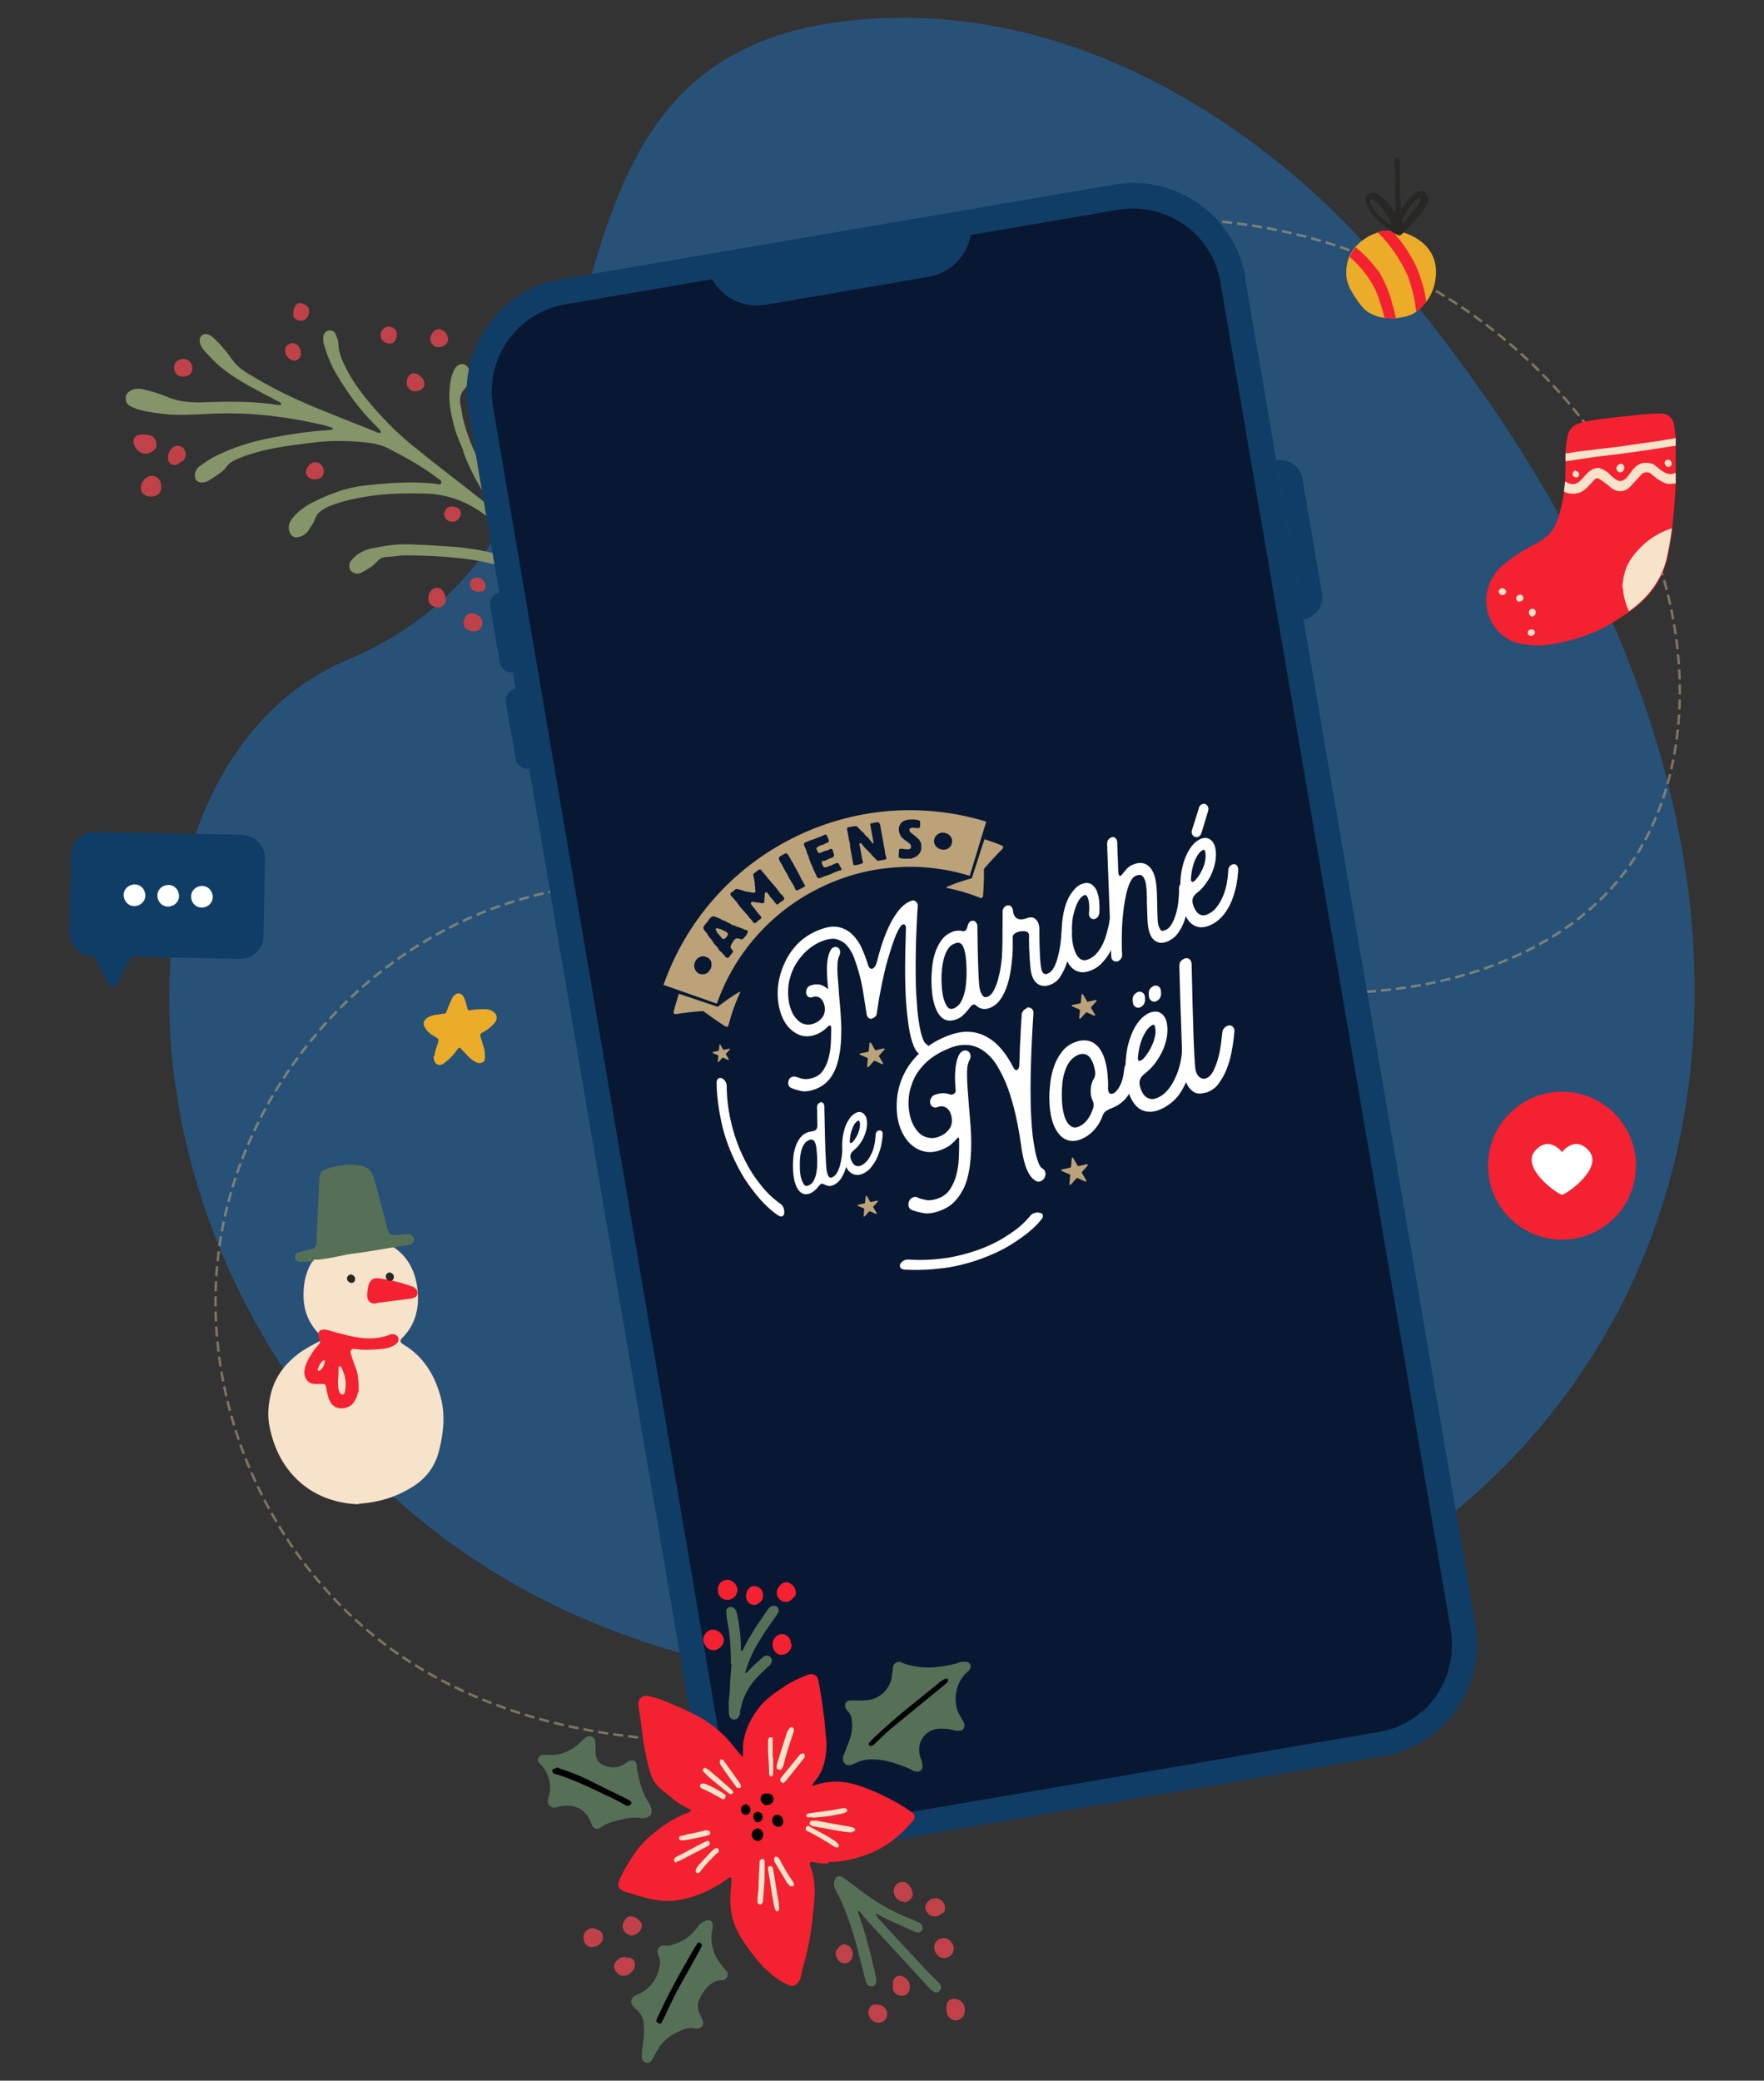 <?xml version="1.0" encoding="utf-8"?>
<svg xmlns="http://www.w3.org/2000/svg" id="Calque_1" version="1.1" viewBox="0 0 504.858 595.43">
  
  <rect x="0" y="0" width="504.858" height="595.43" fill="#333333" stroke="none"/>
  
  <defs>
    <style>
      .st0 {
        fill: #eaac29;
      }

      .st1 {
        mix-blend-mode: multiply;
        opacity: .2;
      }

      .st1, .st2 {
        fill: #103d66;
      }

      .st1, .st3, .st4 {
        isolation: isolate;
      }

      .st5 {
        fill: #567058;
      }

      .st6 {
        fill: #285177;
        fill-rule: evenodd;
      }

      .st7 {
        fill: #282724;
      }

      .st8 {
        fill: #fff;
      }

      .st4 {
        fill: none;
        opacity: .6;
        stroke: #b3a079;
        stroke-dasharray: 2.88 1.44;
        stroke-miterlimit: 10;
        stroke-width: .72px;
      }

      .st9 {
        fill: #081833;
      }

      .st10 {
        fill: #f7e3ca;
      }

      .st11 {
        fill: #c04248;
      }

      .st12 {
        fill: #bca278;
      }

      .st13 {
        fill: #f42130;
      }

      .st14 {
        fill: #859469;
      }
    </style>
  </defs>
  <g class="st3">
    <g id="Calque_3">
      <g>
        <path class="st6" d="M392.191,71.683S330.853-3.477,243.311,5.883c-106.261,11.231-49.243,143.265-143.985,183.004C4.44,228.627,35.829,468.793,247.63,481.751c211.801,12.959,331.452-195.819,144.704-410.068h-.144Z"/>
        <path class="st0" d="M124.379,302.203c0-.576.144-1.296.432-2.016.144-.72.432-1.296.576-1.872.288-1.008,0-1.008-.576-1.44-.432-.288-.864-.576-1.44-.864-.72-.576-1.44-1.296-1.872-2.16s-.288-1.584.432-2.304c.864-.72,1.872-1.008,2.88-1.152.72,0,1.584-.288,2.304-.288.432,0,.576-.288.72-.72.288-.576.432-1.296.72-1.872.288-.576.576-1.296.864-1.872.144-.432.576-.72.864-1.008.72-.576,1.584-.432,2.16.288.288.288.432.72.576,1.152.288.864.576,1.584.72,2.448q.144.72.864.576c1.44-.288,2.88-.288,4.319-.288,1.008,0,1.728.288,2.448.864.864.72,1.008,1.584.432,2.736-.288.432-.576.72-.864,1.008-.864.864-1.872,1.584-3.024,2.16q-.576.288-.432,1.008c.432,1.296.72,2.448,1.152,3.744.144.576.144,1.296.144,1.872v.864c-.144.72-.72,1.152-1.44,1.152-.432,0-.864,0-1.152-.288-1.008-.432-1.728-1.152-2.448-1.872-.576-.72-1.296-1.296-1.872-2.016-.288-.288-.432-.288-.72,0-.288.432-.72.864-1.008,1.296-.864,1.152-2.016,2.16-3.168,3.024-.144,0-.432.288-.576.288-.72.288-1.44,0-1.872-.576-.288-.576-.432-1.152-.432-1.872h.288Z"/>
        <g>
          <path class="st14" d="M132.587,129.277c1.872,5.183,4.607,9.935,7.487,14.542,0,.288,0,.576.144.864-.144,0-.432,0-.576-.144,0,0-.288-.144-.288-.288-6.911-5.471-13.966-10.799-20.878-16.414-5.183-4.176-9.791-8.927-13.966-14.111-2.304-2.88-4.319-5.903-5.903-9.215-.864-1.728-1.584-3.6-1.728-5.615,0-1.152-.288-2.16-.864-3.312-.288-.72-.864-1.008-1.728-1.008s-1.584.72-1.728,1.584c-.144,1.008,0,2.016.288,2.88.864,2.88,2.016,5.615,3.456,8.063,3.168,5.327,6.767,10.367,11.231,14.686.432.432,1.008,1.008,1.44,1.584v.432s-.144.144-.288.144c-.576-.144-1.152-.288-1.584-.576-4.607-1.872-9.215-3.6-13.678-5.471-8.063-3.168-15.694-6.767-23.038-11.375-1.584-1.008-2.88-2.16-4.032-3.744-1.44-2.016-3.024-4.032-4.896-5.759-.72-.72-1.44-1.296-2.448-1.44-.864-.144-1.872.72-1.872,1.728,0,1.152.576,2.16,1.296,3.024,1.152,1.296,2.304,2.448,3.456,3.6,2.88,2.592,6.047,4.607,9.359,6.479,2.88,1.584,5.903,3.168,8.927,4.752.288.144.432.432.144.72h-.72c-7.343-1.152-14.83-1.008-22.318-.72-3.168,0-6.191-.288-9.071-1.44-2.304-1.008-4.752-1.728-7.199-2.304-1.296-.288-2.592-.288-3.744.432-.72.432-1.296,1.008-1.296,2.016s.288,1.728,1.008,2.16c1.008.576,2.016,1.008,3.168,1.296,2.736.72,5.471,1.008,8.351,1.296,4.607.288,9.215-.144,13.966-.288,10.223-.288,20.158,1.008,30.093,3.312.864.144,1.584.576,2.448.72,0,0,.144.144.288.288,0,0-.144.288-.288.288-.288,0-.576.144-.864.144-5.471.288-10.943,1.152-16.27,2.16-5.615,1.008-10.943,2.736-15.982,5.183-1.584.72-3.168,1.872-4.607,2.88-.72.432-1.152,1.152-1.44,2.016-.144.72-.144,1.44.288,2.016.432.576,1.152.864,1.872.72.72,0,1.44-.288,2.016-.72,1.728-1.152,3.744-2.16,4.896-3.888.864-1.152,2.16-1.728,3.456-2.304,6.767-2.736,13.822-3.6,21.022-4.463,5.327-.72,10.655-.576,15.982,0,2.304.288,4.463.864,6.479,2.016,4.752,2.448,9.359,5.04,13.678,8.351.432.288,1.008.576.72,1.296-.144.432-.72.288-1.152.144-6.911-.864-13.822-.288-20.59.432-5.327.576-10.367,2.448-15.118,4.896-2.16,1.152-4.319,2.592-5.903,4.752-1.008,1.44-1.152,2.88-.288,4.319.432.576,1.008,1.008,1.872.864,1.296-.144,2.448-.864,3.168-1.872.576-1.008,1.296-1.872,1.728-2.88.576-2.16,2.16-3.168,4.032-4.032,2.736-1.152,5.615-1.872,8.495-2.448,5.759-1.152,11.663-1.44,17.566-1.296h.864c7.919,0,14.686,3.024,20.59,8.351,4.032,3.744,7.919,7.631,11.519,11.663.144.144,0,.576.144.72h-.72c-2.304-.864-4.463-1.728-6.767-2.448-5.183-1.584-10.367-2.592-15.694-3.024-4.752-.288-9.503-.72-14.399-.72-3.168,0-6.191.576-9.215,1.152-1.872.432-3.456,1.152-4.896,2.448-.432.432-.864.864-1.152,1.296-.576.864-.432,2.16.144,2.736.72.72,1.872,1.008,2.736.576,1.728-.864,3.456-1.872,4.752-3.312.72-.864,1.44-1.152,2.592-1.296,1.872,0,3.6-.432,5.471-.432,5.759,0,11.519.288,17.278,1.008,6.911.864,13.534,2.736,19.726,5.759,5.04,2.448,9.215,6.047,11.951,10.943.72,1.152,1.44,2.448,2.16,3.6.432.72,1.152.864,1.872.432.576-.288,1.008-1.152.864-1.728,0-.432-.288-.72-.432-1.152-2.736-5.04-4.607-10.223-6.191-15.694-2.448-8.639-2.304-17.134-1.008-25.917.288-2.304,1.152-4.319,3.024-5.759,1.152-1.008,2.16-2.16,3.168-3.312.432-.432.72-.864.864-1.44.288-.864,0-1.728-.576-2.304-.432-.576-1.584-.864-2.304-.432-1.152.576-2.16,1.296-3.024,2.304-1.296,1.728-2.448,3.456-3.024,5.471-1.728,6.047-2.304,12.095-2.16,18.43,0,5.183.72,10.367,2.448,15.406v.72c-.288-.144-.432-.288-.72-.432-3.168-3.888-6.191-7.631-9.215-11.519-4.176-5.183-7.775-10.655-10.943-16.414-3.168-5.471-5.903-11.231-7.343-17.422-.288-1.152-.288-2.16-.576-3.312-.432-1.728-.288-3.312,1.008-4.752.576-.576,1.008-1.44,1.296-2.16.288-.576.432-1.296.432-2.016,0-1.44-.864-2.736-1.872-3.024-1.008-.288-2.304.432-2.88,1.872-.72,1.584-1.008,3.168-1.152,4.896-.432,4.176.432,8.063,1.584,12.095.576,2.016,1.584,3.888,2.304,5.903v.288Z"/>
          <g>
            <path class="st11" d="M149.001,127.406c.288.864.576,1.584,1.44,1.872.864.288,1.584.432,2.304-.288.864-.72,1.44-1.728,1.152-2.88-.288-1.296-.864-2.304-1.728-3.168-.576-.576-1.584-.576-2.304-.144-1.728,1.296-2.016,2.304-1.008,4.607h.144Z"/>
            <path class="st11" d="M38.565,127.693c1.152,2.304,3.456,2.88,5.471,1.152.576-.432.864-1.152.72-1.872-.144-1.152-.72-2.16-2.016-2.448-.72-.144-1.728-.288-2.448-.144-1.872.144-2.592,1.728-1.728,3.312Z"/>
            <path class="st11" d="M42.164,136.62c-1.44.576-2.304,2.736-1.584,4.176.576,1.296,2.88,1.728,4.463.864,1.008-.576,1.44-2.16.864-3.744s-2.16-2.16-3.744-1.44v.144Z"/>
            <path class="st11" d="M124.091,168.441c-1.152.576-1.728,2.304-1.44,3.6.432,1.296,2.016,2.016,3.312,1.728.72-.144,1.44-1.008,1.584-1.728.144-1.296-.288-2.448-1.152-3.312-.576-.576-1.584-.576-2.304-.288Z"/>
            <path class="st11" d="M51.091,132.589c.288-.144.864-.432,1.296-.72,1.008-.864,1.008-2.736,0-3.744-1.008-.864-2.448-.72-3.312.288-.72.72-1.008,1.728-1.008,2.736,0,1.152,1.008,2.16,2.16,1.872.288,0,.576-.144,1.008-.288l-.144-.144Z"/>
            <path class="st11" d="M132.875,179.24c.72,1.296,2.736,1.872,4.032,1.152,1.008-.576,1.44-2.16.864-3.312s-2.448-1.872-3.6-1.44-1.872,2.448-1.296,3.6Z"/>
            <path class="st11" d="M89.391,132.445c-.288.144-.432.288-.72.432-1.152,1.152-1.44,2.448-.72,3.312.864,1.152,2.448,1.296,3.744.576,1.008-.576,1.296-2.016.576-3.312-.576-1.008-1.872-1.44-2.88-1.008Z"/>
            <path class="st11" d="M50.084,106.528c.576,1.152,2.16,1.584,3.6,1.008,1.152-.432,1.728-2.016,1.152-3.168-.576-1.44-2.016-2.016-3.456-1.44s-1.872,2.016-1.296,3.456v.144Z"/>
            <path class="st11" d="M116.748,110.703c.432.72,1.008,1.296,1.872,1.296,1.152,0,2.304-.432,2.736-1.44.288-.864,0-1.584-.432-2.304l-.288-.288c-1.008-1.152-2.304-1.44-3.312-.72-.864.72-1.152,2.16-.72,3.456h.144Z"/>
            <path class="st11" d="M123.228,97.601c.432,1.44,1.872,2.16,3.312,1.584,1.296-.432,2.016-1.728,1.584-2.88-.432-1.44-2.16-2.448-3.168-2.016-1.152.432-2.16,2.16-1.728,3.312Z"/>
            <path class="st11" d="M83.92,90.401c.432,1.152,1.872,1.728,3.168,1.152,1.008-.432,1.584-1.872,1.296-3.168-.288-1.008-2.016-1.872-3.024-1.584-1.008.288-1.728,2.304-1.296,3.6h-.144Z"/>
            <path class="st11" d="M110.269,93.713c-1.152.576-1.728,1.872-1.152,3.168.576,1.152,2.016,1.728,3.168,1.296,1.008-.432,1.584-2.016,1.152-3.312-.432-1.152-2.016-1.728-3.168-1.152Z"/>
            <path class="st11" d="M83.056,98.321c-.864.288-1.44,1.008-1.44,1.872,0,1.152.576,2.16,1.584,2.736.864.432,1.872.288,2.304-.288.576-.576.72-1.152.576-1.872,0-.576-.288-1.008-.576-1.584-.576-.864-1.584-1.152-2.592-.864h.144Z"/>
            <path class="st11" d="M127.259,147.851c.288.864,1.008,1.296,1.872,1.44.864.144,1.584-.144,2.16-.864.432-.72.864-1.44.432-2.304-.432-1.008-2.16-1.44-3.312-1.008-1.008.432-1.584,1.872-1.152,2.736Z"/>
            <path class="st11" d="M137.914,169.305c1.008-.432,1.296-1.44.864-2.448-.576-1.296-1.728-1.872-3.024-1.44-1.008.288-1.44,1.44-1.152,2.304.432,1.44,1.872,2.016,3.312,1.44v.144Z"/>
          </g>
        </g>
        <path class="st4" d="M264.332,492.838c-50.395,8.927-106.117,9.935-148.592-18.286-37.436-24.909-58.89-71.848-53.13-116.484,5.759-44.491,38.588-84.519,81.207-99.061,41.468-14.111,86.823-5.184,129.298,5.759,42.331,11.087,85.815,24.189,129.154,17.854,23.758-3.456,47.659-13.534,62.345-32.541,13.966-18.142,17.998-42.475,15.406-65.081-6.047-52.554-46.939-98.053-97.334-114.612s-107.844-5.759-151.76,24.045"/>
        <g>
          <path class="st2" d="M356.339,79.459l65.945,385.735c.432,2.16.576,4.463.432,6.623,0,1.008,0,2.16-.288,3.168,0,.576-.144,1.008-.288,1.584-.576,3.168-1.584,6.047-3.024,8.927-.72,1.44-1.584,2.736-2.448,4.032s-1.872,2.448-3.024,3.6c-.72.72-1.44,1.44-2.304,2.16h0c-.72.72-1.584,1.296-2.448,1.872h0c-1.296.864-2.592,1.728-4.032,2.448h0c-1.008.432-1.872.864-2.88,1.296-2.016.72-4.176,1.44-6.335,1.728l-158.239,27.069c-2.304.432-4.607.576-6.911.432h-2.448c-1.728-.144-3.456-.576-5.04-1.008-.864-.288-1.584-.576-2.448-.864-.432,0-.72-.288-1.152-.432-.72-.288-1.584-.72-2.304-1.008-2.304-1.152-4.463-2.592-6.479-4.319-.72-.72-1.584-1.44-2.304-2.16-1.008-1.152-2.016-2.304-3.024-3.6-1.296-1.728-2.304-3.6-3.168-5.471h0c-1.152-2.448-1.872-5.04-2.448-7.775L134.026,117.471c-3.024-17.71,8.927-34.556,26.637-37.58l158.239-27.069c17.71-3.024,34.556,8.927,37.58,26.637h-.144Z"/>
          <path class="st9" d="M349.283,80.754l65.945,385.735c.288,1.728.432,3.456.288,5.184,0,.72,0,1.584-.144,2.448l-.288,1.44c-.432,2.304-1.152,4.607-2.304,6.767-.576,1.152-1.152,2.16-1.872,3.168s-1.44,1.872-2.304,2.88c-.432.432-.864.864-1.584,1.44h-.288c-.432.576-1.008,1.008-1.584,1.44l-.432.288c-.864.576-1.872,1.296-2.88,1.728h-.288c-.72.576-1.584.864-2.304,1.152-1.584.576-3.312,1.008-5.04,1.296l-158.239,27.069c-1.728.288-3.6.432-5.471.288h-1.872c-1.296-.144-2.736-.432-4.032-.864-.576-.144-1.296-.432-1.872-.576-.288,0-.576-.144-.72-.288h-.144c-.432-.288-1.008-.576-1.728-.864-1.728-.864-3.456-2.016-5.04-3.456-.576-.576-1.152-1.152-1.728-1.584-.864-.864-1.584-1.872-2.304-2.88-.864-1.296-1.728-2.592-2.304-3.888v-.432c-1.008-2.016-1.728-4.032-2.016-6.191L141.082,116.319c-2.304-13.822,6.911-26.925,20.734-29.229l158.239-27.069c10.511-1.728,20.734,3.168,25.917,11.807,1.584,2.592,2.736,5.615,3.312,8.927h0Z"/>
          <path class="st1" d="M403.278,358.501c0-1.44,0-3.168-.144-5.184l5.184,30.381c-2.448-4.463-4.176-7.919-4.607-9.071-1.008-3.024-.864-10.079-.432-16.126h0Z"/>
          <path class="st2" d="M373.041,177.224h0l-7.775-45.499h0c3.6-.576,6.911,1.728,7.487,5.327l5.615,32.684c.576,3.6-1.728,6.911-5.327,7.487Z"/>
          <path class="st2" d="M150.136,191.847l-3.122.534c-1.845.315-3.673-.979-3.989-2.824l-2.741-16.038c-.315-1.845.979-3.673,2.824-3.989l3.122-.534,3.882,22.708h0l.024.142Z"/>
          <path class="st2" d="M154.641,219.39l-3.122.534c-1.845.315-3.673-.979-3.989-2.824l-2.741-16.038c-.315-1.845.979-3.673,2.824-3.989l3.122-.534,3.882,22.708h0l.024.142Z"/>
          <path class="st2" d="M266.06,79.171l-47.083,8.063c-7.919,1.296-15.406-4.032-16.846-11.951h0l75.736-12.959h0c1.296,7.919-4.032,15.406-11.951,16.846h.144Z"/>
        </g>
        <g>
          <circle class="st13" cx="447.049" cy="333.591" r="21.166"/>
          <path class="st8" d="M454.824,329.416c-4.032-4.752-7.775.288-7.775.288,0,0-3.744-5.04-7.775-.288-3.888,4.607,5.615,11.807,7.775,12.527,2.16-.72,11.663-7.775,7.775-12.527Z"/>
        </g>
        <g>
          <path class="st2" d="M69.233,238.85l-42.188-.72c-3.744,0-6.767,2.88-6.767,6.623l-.432,22.03c0,3.744,2.88,6.767,6.623,6.767h.432l4.032,7.919c.576,1.152,2.16,1.152,2.736,0l3.744-7.631,31.245.576c3.744,0,6.767-2.88,6.767-6.623l.432-22.03c0-3.744-2.88-6.767-6.623-6.767v-.144Z"/>
          <path class="st8" d="M41.588,256.272c0,1.728-1.44,3.024-3.168,3.024s-3.024-1.44-3.024-3.168,1.44-3.024,3.168-3.024,3.024,1.44,3.024,3.168Z"/>
          <path class="st8" d="M51.235,256.416c0,1.728-1.44,3.024-3.168,3.024s-3.024-1.44-3.024-3.168,1.44-3.024,3.168-3.024,3.024,1.44,3.024,3.168Z"/>
          <path class="st8" d="M60.882,256.704c0,1.728-1.44,3.024-3.168,3.024s-3.024-1.44-3.024-3.168,1.44-3.024,3.168-3.024,3.024,1.44,3.024,3.168Z"/>
        </g>
        <g>
          <g>
            <path class="st12" d="M208.101,266.849c-.183-.127-.357-.201-.427-.295-.113-.033-.235-.117-.46-.182-.061-.042-.174-.075-.235-.117-.061-.042-.174-.075-.235-.117-.061-.042-.174-.075-.235-.117-.061-.042-.122-.084-.235-.117-.052.009-.113-.033-.164-.023-.061-.042-.113-.033-.164-.023-.061-.042-.174-.075-.286-.108-.113-.033-.225-.066-.286-.108-.164-.023-.277-.056-.319.005-.094.07-.145.08-.136.131-.094.07-.075.174-.047.328.009.052.028.155.089.197.07.094.141.188.16.291.07.094.141.188.16.291.07.094.08.145.08.145l.263.272c.009.052.07.094.131.136.061.042.07.094.131.136.009.052.07.094.08.145.061.042.07.094.131.136.061.042.07.094.131.136.061.042.07.094.08.145.061.042.131.136.15.239.07.094.131.136.193.178.193.178.408.192.615.154.197-.089.384-.23.605-.484.042-.061.127-.183.211-.305s.169-.244.201-.357c.042-.061.075-.174.066-.225.033-.113-.028-.155-.16-.291q-.028-.155-.089-.197Z"/>
            <path class="st12" d="M211.488,283.928c-2.067,1.231-4.106,2.616-6.056,4.198l-11.129-3.724c-.552,1.647-1.043,3.336-1.482,5.015-.121.502.16.877.625.792,2.589-.42,5.206-.685,7.78-.889,2.093,1.537,4.177,3.022,6.345,4.385.418.243.821.117.91-.273.804-3.185,1.894-6.263,3.27-9.233.253-.366.07-.492-.263-.272Z"/>
            <path class="st12" d="M282.264,235.12c-9.088-2.764-18.769-3.82-28.266-2.991-9.497.829-18.87,3.501-27.305,7.814-8.495,4.271-16.205,10.211-22.465,17.378-6.311,7.177-11.173,15.582-14.335,24.529l15.267,5.366c2.494-7.066,6.306-13.626,11.254-19.221,4.896-5.586,10.919-10.258,17.609-13.613,6.681-3.406,13.977-5.486,21.382-6.093,7.447-.668,15.004.137,22.126,2.354l4.733-15.524ZM203.621,276.463c-.047.328-.145.666-.356.971-.201.357-.412.662-.693.873s-.572.371-.881.428c-.3.108-.619.113-.947.067-.328-.047-.605-.103-.849-.271-.296-.159-.549-.379-.699-.619-.211-.281-.31-.53-.428-.881-.057-.309-.113-.619-.076-.999.047-.328.145-.666.346-1.023.159-.296.379-.549.609-.751.23-.202.52-.362.82-.47s.61-.165.938-.118c.328.047.666.145,1.013.295.296.159.549.379.751.609.202.23.362.52.418.83.024.422.08.732.034,1.06ZM213.983,266.947c-.084.122-.159.296-.243.418,0,0-.042.061-.084.122-.042.061-.084.122-.169.244-.042.061-.127.183-.169.244-.042.061-.084.122-.136.131-.178.193-.304.376-.398.446-.084.122-.23.202-.281.211l-.309.057c-.103.019-.216-.014-.389-.089-.061-.042-.122-.084-.174-.075-.061-.042-.113-.033-.225-.066l-.216-.014c-.113-.033-.216-.014-.328-.047-.052.009-.206.038-.352.118-.052.009-.094.07-.136.131-.094.07-.136.131-.23.202-.094.07-.136.131-.169.244-.042.061-.084.122-.127.183l-.295.427c-.042.061-.084.122-.075.174-.042.061-.075.174-.159.296-.075.174-.159.296-.192.408s-.075.174-.047.328c.009.052.038.206.179.394.089.197.23.384.352.469.061.042.122.084.131.136l.038.206c.019.103.028.155-.014.216s-.075.174-.262.315c0,0-.042.061-.084.122-.042.061-.084.122-.127.183-.042.061-.084.122-.178.193-.042.061-.084.122-.084.122,0,0-.084.122-.127.183-.084.122-.127.183-.127.183-.042.061-.084.122-.178.193-.084.122-.188.141-.188.141l-.258.047c-.103.019-.216-.014-.286-.108-.122-.084-.193-.178-.263-.272-.07-.094-.089-.197-.141-.188-.009-.052-.07-.094-.08-.145q-.061-.042-.122-.084c-.061-.042-.07-.094-.131-.136-.061-.042-.07-.094-.131-.136-.061-.042-.08-.145-.202-.23-.07-.094-.141-.188-.202-.23-.07-.094-.141-.188-.254-.22-.07-.094-.193-.178-.254-.22-.009-.052-.07-.094-.131-.136-.061-.042-.131-.136-.202-.23s-.131-.136-.202-.23c.033-.113.023-.164-.038-.206-.009-.052-.07-.094-.141-.188-.061-.042-.07-.094-.141-.188s-.141-.188-.263-.272c-.07-.094-.141-.188-.263-.272,0,0-.061-.042-.131-.136-.07-.094-.141-.188-.211-.281-.07-.094-.141-.188-.221-.333-.07-.094-.131-.136-.141-.188s-.07-.094-.08-.145-.07-.094-.08-.145-.061-.042-.07-.094-.061-.042-.07-.094c0,0-.07-.094-.141-.188-.07-.094-.141-.188-.272-.323-.07-.094-.202-.23-.272-.323s-.141-.188-.141-.188c-.009-.052-.061-.042-.07-.094s-.061-.042-.07-.094c-.07-.094-.131-.136-.15-.239-.009-.052-.07-.094-.089-.197-.009-.052-.07-.094-.089-.197-.009-.052-.07-.094-.131-.136-.061-.042-.07-.094-.131-.136-.404-.459-.676-.783-.794-1.134-.108-.3-.01-.638.295-1.013l.084-.122c.042-.061.084-.122.178-.193.127-.183.304-.376.483-.568.169-.244.337-.488.548-.793.127-.183.253-.366.44-.507.188-.141.333-.221.53-.31.155-.028.309-.057.474-.033.113.033.277.056.511.173.113.033.225.066.286.108.113.033.225.066.296.159.061.042.174.075.286.108.113.033.174.075.286.108l.53.276q.061.042.122.084t.122.084c.061.042.113.033.225.066.052-.009.174.075.338.098.174.075.347.15.469.234s.235.117.244.169c.061.042.122.084.235.117.061.042.113.033.174.075s.174.075.225.066c.061.042.122.084.225.066q.131.136.141.188c.061.042.122.084.183.127.061.042.122.084.183.127.052-.009.113.033.164.023s.113.033.164.023c.061.042.122.084.286.108.122.084.235.117.286.108.061.042.174.075.235.117.061.042.122.084.235.117.052-.009.113.033.164.023.061.042.113.033.164.023.061.042.174.075.347.15.174.075.286.108.347.15s.122.084.174.075.061.042.113.033c.113.033.225.066.399.14.174.075.296.159.408.192.061.042.113.033.174.075s.113.033.174.075c.052-.009.113.033.164.023s.113.033.164.023.113.033.183.127c.122.084.183.127.183.127.047.258.075.413-.009.535ZM224.419,257.257c-.023.164-.159.296-.389.497-.052.009-.042.061-.145.08-.042.061-.094.07-.188.141-.042.061-.145.08-.188.141s-.094.07-.145.08l-.375.282s-.042.061-.136.131c-.094.07-.136.131-.136.131-.042.061-.145.08-.248.099s-.225-.066-.357-.201c-.009-.052-.07-.094-.131-.136-.07-.094-.131-.136-.131-.136,0,0-.061-.042-.07-.094-.061-.042-.07-.094-.141-.188-.061-.042-.07-.094-.141-.188-.061-.042-.07-.094-.08-.145s-.07-.094-.202-.23c-.07-.094-.141-.188-.193-.178-.009-.052-.08-.145-.202-.23-.08-.145-.141-.188-.202-.23-.061-.042-.07-.094-.141-.188-.061-.042-.07-.094-.141-.188-.009-.052-.07-.094-.15-.239-.07-.094-.141-.188-.15-.239l-.343-.417-.122-.084c-.061-.042-.07-.094-.122-.084-.009-.052-.122-.084-.174-.075l-.206.038c-.145.08-.169.244-.192.408-.023.164-.047.328-.028.431-.033.113-.014.216.005.319s-.014.216-.047.328c-.023.164-.056.277-.047.328s-.023.164-.004.267c-.004.267.033.474.001.586-.033.113-.117.235-.211.305-.042.061-.094.07-.197.089l-.206.038c-.052.009-.164-.023-.277-.056-.061-.042-.164-.023-.277-.056s-.225-.066-.328-.047c-.113-.033-.225-.066-.38-.037-.113-.033-.216-.014-.328-.047l-.103.019c-.052.009-.103.019-.113-.033-.052.009-.103.019-.113-.033-.052.009-.113-.033-.164-.023-.277-.056-.502-.121-.657-.093-.164-.023-.267-.004-.309.057s-.094.07-.136.131-.084.122-.075.174l.028.155c.019.103.099.248.24.436l.545.647c.009.052.131.136.202.23.131.136.202.23.202.23.009.052.061.042.08.145.009.052.08.145.141.188.061.042.08.145.141.188.009.052.07.094.08.145s.07.094.202.23c.07.094.202.23.272.323.08.145.202.23.272.323.07.094.141.188.202.23.009.052.07.094.141.188s.131.136.141.188c.131.136.15.239.075.413-.033.113-.117.235-.211.305,0,0-.042.061-.145.08-.042.061-.145.08-.188.141-.042.061-.136.131-.188.141-.094.07-.145.08-.136.131,0,0-.042.061-.094.07-.042.061-.094.07-.188.141-.042.061-.084.122-.136.131-.042.061-.094.07-.084.122-.136.131-.281.211-.342.169-.052.009-.164-.023-.277-.056s-.174-.075-.174-.075c-.052.009-.061-.042-.122-.084-.009-.052-.061-.042-.131-.136-.061-.042-.131-.136-.15-.239-.07-.094-.131-.136-.15-.239-.061-.042-.07-.094-.131-.136-.009-.052-.07-.094-.193-.178-.07-.094-.141-.188-.193-.178-.131-.136-.211-.281-.291-.427-.08-.145-.211-.281-.282-.375-.009-.052-.07-.094-.131-.136-.061-.042-.131-.136-.202-.23s-.131-.136-.202-.23c-.061-.042-.08-.145-.131-.136l-.404-.459c-.009-.052-.07-.094-.202-.23-.07-.094-.141-.188-.202-.23-.07-.094-.141-.188-.202-.23-.07-.094-.141-.188-.202-.23,0,0-.061-.042-.131-.136-.061-.042-.07-.094-.131-.136-.009-.052-.07-.094-.141-.188s-.141-.188-.15-.239c0,0-.061-.042-.07-.094-.061-.042-.07-.094-.141-.188-.061-.042-.08-.145-.141-.188-.061-.042-.07-.094-.07-.094-.009-.052-.07-.094-.131-.136-.07-.094-.131-.136-.141-.188,0,0-.061-.042-.08-.145q-.07-.094-.08-.145c-.009-.052-.07-.094-.131-.136-.07-.094-.131-.136-.131-.136l-.343-.417c-.061-.042-.131-.136-.202-.23-.122-.084-.202-.23-.333-.365s-.202-.23-.324-.314c-.07-.094-.131-.136-.141-.188-.07-.094-.141-.188-.099-.248-.009-.052.023-.164.047-.328.033-.113.075-.174.169-.244l.094-.07h0l.052-.009.052-.009s.042-.061.145-.08c.042-.061.136-.131.178-.193.042-.061.136-.131.188-.141.042-.061.094-.07.094-.07l.052-.009s.052-.009.042-.061c0,0,.052-.009.042-.061.052-.009.094-.07.136-.131.094-.07.136-.131.188-.141.042-.061.145-.08.258-.047.103-.019.216.014.38.037.164.023.338.098.615.154.113.033.286.108.45.131.164.023.338.098.45.131.061.042.113.033.174.075.061.042.113.033.174.075.061.042.113.033.174.075.052-.009.113.033.216.014.052-.009.164.023.328.047s.277.056.328.047c.164.023.338.098.553.112.225.066.441.079.605.103s.277.056.441.079.267.004.361-.066.127-.183.15-.347c-.028-.155.004-.267-.014-.37l-.038-.206c-.019-.103-.038-.206-.005-.319-.019-.103-.038-.206-.005-.319l-.038-.206-.038-.206-.038-.206c-.019-.103-.038-.206-.005-.319-.019-.103.014-.216-.005-.319l-.028-.155-.028-.155-.057-.309-.057-.309-.075-.413-.075-.413-.057-.309-.028-.155-.019-.103c-.009-.052.033-.113.075-.174.033-.113.075-.174.169-.244.052-.009.094-.07.145-.08.042-.061.145-.08.188-.141.094-.07.136-.131.188-.141.042-.061.094-.07.145-.08.042-.061.084-.122.188-.141.042-.061.084-.122.136-.131s.094-.07.136-.131c.094-.07.145-.08.145-.08.145-.08.239-.15.403-.127.164.023.277.056.347.15,0,0,.07.094.141.188.07.094.141.188.141.188.08.145.15.239.272.323.07.094.202.23.272.323l.676.783s.061.042.07.094c.061.042.07.094.141.188.009.052.08.145.141.188.061.042.07.094.08.145s.07.094.193.178c.07.094.193.178.272.323.122.084.202.23.272.323s.141.188.202.23c.009.052.07.094.202.23.08.145.141.188.202.23.009.052.07.094.202.23.07.094.202.23.272.323.131.136.202.23.272.323s.141.188.202.23c.009.052.07.094.141.188.07.094.141.188.211.281.07.094.141.188.211.281.07.094.131.136.141.188l.131.136c.009.052.061.042.08.145.061.042.08.145.141.188.07.094.08.145.141.188s.07.094.08.145.061.042.122.084.122.084.193.178c.061.042.131.136.193.178.061.042.122.084.131.136,0,0,.061.042.08.145.07.094.08.145.131.136l.08.145c.202.23.23.384.146.506ZM230.312,253.622c-.084.122-.117.235-.272.263,0,0-.103.019-.197.089-.094.07-.145.08-.197.089s-.145.08-.291.16c-.145.08-.239.15-.291.16s-.094.07-.197.089c-.094.07-.197.089-.197.089,0,0-.042.061-.145.08-.094.07-.145.08-.145.08-.145.08-.3.108-.413.075-.113-.033-.174-.075-.235-.117,0,0-.061-.042-.08-.145-.07-.094-.08-.145-.08-.145-.061-.042-.08-.145-.089-.197s-.08-.145-.089-.197c-.019-.103-.089-.197-.108-.3-.07-.094-.089-.197-.16-.291-.009-.052-.08-.145-.16-.291-.08-.145-.16-.291-.301-.478-.08-.145-.169-.342-.301-.478-.08-.145-.15-.239-.169-.342,0,0-.009-.052-.07-.094-.009-.052-.019-.103-.07-.094-.009-.052-.07-.094-.131-.136,0,0-.009-.052-.009-.052-.009-.052-.07-.094-.089-.197-.07-.094-.089-.197-.169-.342-.07-.094-.099-.248-.169-.342s-.089-.197-.099-.248c-.08-.145-.169-.342-.301-.478-.08-.145-.211-.281-.301-.478l-.319-.581q-.009-.052-.08-.145c-.009-.052-.08-.145-.089-.197-.019-.103-.08-.145-.089-.197s-.07-.094-.08-.145c-.07-.094-.141-.188-.16-.291-.07-.094-.141-.188-.16-.291-.009-.052-.07-.094-.099-.248-.174-.075-.193-.178-.202-.23s-.07-.094-.089-.197c-.07-.094-.141-.188-.16-.291-.07-.094-.141-.188-.16-.291-.07-.094-.08-.145-.089-.197-.07-.094-.099-.248-.085-.464.023-.164.056-.277.14-.399,0,0,.052-.009.145-.08.052-.009.094-.07.145-.08s.145-.08.239-.15c.145-.08.188-.141.239-.15.094-.07.197-.089.291-.16.094-.07.197-.089.291-.16,0,0,.042-.061.145-.08.094-.07.145-.08.145-.08.094-.07.145-.08.206-.038.052-.009.113.033.164.023.113.033.174.075.235.117s.122.084.202.23c.009.052.07.094.15.239s.089.197.15.239c.009.052.07.094.15.239.07.094.141.188.15.239s.009.052.08.145c.009.052.08.145.089.197.07.094.08.145.089.197s.07.094.08.145c.08.145.16.291.301.478.08.145.221.333.301.478q.009.052.08.145c.009.052.07.094.089.197.009.052.08.145.089.197s.07.094.08.145l.31.53s.009.052.07.094.08.145.089.197.08.145.089.197.07.094.08.145.07.094.08.145c.07.094.08.145.15.239s.08.145.15.239.08.145.089.197.07.094.089.197c.07.094.089.197.16.291.07.094.089.197.16.291.07.094.08.145.089.197s.08.145.089.197.08.145.089.197c0,0,.009.052.07.094.009.052.07.094.089.197.009.052.08.145.089.197s.07.094.07.094l.629,1.111c.009.052.07.094.15.239.07.094.141.188.15.239-.052.009-.033.113-.117.235ZM240.884,248.758c-.042.061-.033.113-.127.183-.042.061-.136.131-.291.16l-.103.019-.155.028-.155.028-.103.019s-.052.009-.145.08c-.052.009-.145.08-.197.089-.094.07-.145.08-.197.089s-.094.07-.145.08l-.155.028c-.052.009-.155.028-.248.099-.103.019-.155.028-.248.099-.052.009-.103.019-.145.08,0,0-.103.019-.197.089-.145.08-.3.108-.445.188-.145.08-.342.169-.497.197-.145.08-.248.099-.3.108s-.145.08-.248.099c-.155.028-.248.099-.403.127-.145.08-.3.108-.403.127-.155.028-.197.089-.248.099l-.497.197c-.094.07-.197.089-.3.108s-.145.08-.197.089l-.206.038c-.103.019-.206.038-.319.005-.061-.042-.174-.075-.244-.169s-.141-.188-.211-.281c-.009-.052-.019-.103-.089-.197-.019-.103-.08-.145-.089-.197-.019-.103-.08-.145-.099-.248-.07-.094-.08-.145-.099-.248l-.08-.145q-.009-.052-.08-.145c-.009-.052-.07-.094-.089-.197-.009-.052-.08-.145-.089-.197s-.07-.094-.08-.145c-.08-.145-.099-.248-.188-.445-.08-.145-.108-.3-.188-.445-.009-.052-.019-.103-.089-.197-.019-.103-.028-.155-.089-.197l-.019-.103c-.009-.052-.07-.094-.089-.197-.009-.052-.07-.094-.089-.197-.009-.052-.019-.103-.08-.145-.009-.052-.08-.145-.099-.248-.08-.145-.099-.248-.108-.3l-.395-.994-.019-.103-.028-.155-.038-.206-.038-.206c-.009-.052-.08-.145-.16-.291s-.099-.248-.16-.291c-.019-.103-.099-.248-.118-.352s-.089-.197-.118-.352l-.028-.155c-.009-.052-.028-.155-.099-.248-.019-.103-.08-.145-.099-.248l-.028-.155c-.009-.052-.019-.103-.08-.145-.009-.052-.08-.145-.089-.197-.019-.103-.08-.145-.089-.197s-.07-.094-.08-.145c-.089-.197-.127-.403-.136-.455l-.028-.155c-.009-.052.023-.164.056-.277s.169-.244.323-.272c.052-.009.145-.08.3-.108s.248-.099.3-.108.103-.019.145-.08c.103-.019.145-.08.248-.099s.197-.089.248-.099c.103-.019.145-.08.197-.089l.155-.028c.052-.009.155-.028.248-.099.103-.019.145-.08.248-.099l.155-.028.6-.216c.052-.009.094-.07.248-.099.145-.08.197-.089.248-.099s.145-.08.248-.099c.145-.08.248-.099.3-.108s.103-.019.197-.089c.103-.019.197-.089.3-.108s.197-.089.3-.108.145-.08.197-.089.145-.08.291-.16c.145-.08.248-.099.291-.16.197-.089.361-.066.474-.033.113.033.193.178.272.323.009.052.019.103.089.197.019.103.089.197.099.248s.019.103.08.145c.009.052.08.145.089.197s.08.145.089.197.07.094.08.145l.038.206c.009.052-.033.113-.056.277-.042.061-.033.113-.033.113,0,0-.042.061-.094.07-.042.061-.094.07-.136.131-.052.009-.094.07-.197.089-.052.009-.103.019-.248.099-.103.019-.197.089-.248.099,0,0-.052.009-.145.08-.052.009-.145.08-.197.089s-.145.08-.197.089-.094.07-.145.08l-.155.028c-.052.009-.155.028-.197.089l-.206.038c-.052.009-.155.028-.197.089-.052.009-.145.08-.197.089-.445.188-.684.338-.82.47-.136.131-.14.399.019.69.089.197.108.3.188.445.07.094.089.197.16.291.061.042.122.084.235.117.113.033.216.014.319-.005.206-.038.3-.108.352-.118s.155-.028.248-.099c.052-.009.103-.019.145-.08.103-.019.145-.08.248-.099s.145-.08.248-.099.145-.08.145-.08l.155-.028.206-.038.206-.038.155-.028c.103-.019.197-.089.291-.16.094-.07.197-.089.291-.16.052-.009.145-.08.248-.099l.206-.038.225.066c.113.033.183.127.263.272l.038.206.028.155.019.103c.019.103.089.197.099.248s.08.145.108.3l.028.155.028.155.028.155c.009.052.019.103-.014.216-.042.061-.084.122-.117.235-.094.07-.188.141-.333.221l-.797.306c-.052.009-.103.019-.197.089-.103.019-.145.08-.197.089,0,0-.103.019-.145.08-.103.019-.145.08-.145.08-.052.009-.103.019-.248.099-.155.028-.206.038-.248.099-.103.019-.145.08-.248.099-.052.009-.145.08-.248.099l-.141-.188c-.052.009-.094.07-.145.08-.042.061-.094.07-.136.131-.042.061-.084.122-.127.183-.042.061-.033.113-.014.216l.038.206.028.155c.099.248.188.445.268.591.08.145.16.291.272.323.122.084.286.108.441.079.206-.038.413-.075.755-.245.052-.009.145-.08.3-.108.145-.08.248-.099.3-.108s.155-.028.248-.099c.155-.028.197-.089.248-.099s.103-.019.145-.08c.103-.019.145-.08.248-.099s.145-.08.248-.099.145-.08.145-.08c.052-.009.094-.07.145-.08s.103-.019.145-.08l.309-.057c.155-.028.319-.005.441.079.07.094.193.178.211.281.07.094.089.197.099.248l.019.103c.009.052.08.145.141.188.061.042.08.145.141.188l.179.394.028.155c.164.023.122.084.131.136ZM251.867,235.93l.038.206.038.206.028.155.028.155.038.206.038.206.028.155.038.206.057.309.057.309.038.206.094.516.038.206.038.206.028.155.047.258.047.258.028.155.028.155.038.206.047.258.028.155.104.567.113.619.132.722.132.722.019.103.019.103c.009.052.019.103-.023.164l.028.155.038.206.038.206.038.206c.019.103.038.206.108.3.019.103.038.206.118.352l.038.206.028.155c.009.052-.033.113-.023.164-.042.061-.084.122-.178.193s-.197.089-.352.118l-.155.028-.155.028-.155.028-.155.028-.309.057-.309.057-.206.038-.206.038c-.206.038-.319.005-.502-.121-.131-.136-.263-.272-.394-.408-.061-.042-.07-.094-.131-.136s-.061-.042-.07-.094-.061-.042-.122-.084c-.061-.042-.07-.094-.131-.136-.122-.084-.254-.22-.333-.365-.131-.136-.202-.23-.333-.365-.202-.23-.343-.417-.535-.595-.131-.136-.202-.23-.263-.272s-.07-.094-.131-.136-.122-.084-.131-.136c-.061-.042-.07-.094-.131-.136s-.07-.094-.131-.136-.131-.136-.193-.178c-.061-.042-.131-.136-.193-.178l-.263-.272c-.07-.094-.131-.136-.202-.23-.07-.094-.131-.136-.202-.23-.07-.094-.141-.188-.211-.281-.07-.094-.141-.188-.211-.281-.009-.052-.07-.094-.07-.094q-.061-.042-.122-.084c-.052.009-.061-.042-.174-.075-.061-.042-.113-.033-.164-.023,0,0-.052.009-.094.07-.052.009-.084.122-.056.277l.028.155.047.258.047.258.028.155.038.206.038.206.038.206.038.206.066.361.028.155.038.206.019.103.028.155.057.309.066.361.047.258.047.258.047.258.047.258.028.155c.009.052.019.103.099.248.019.103.089.197.099.248.019.103-.004.267-.15.347-.084.122-.178.193-.23.202l-.155.028-.155.028c-.052.009-.103.019-.248.099-.103.019-.197.089-.248.099l-.155.028-.155.028-.309.057-.309.057c-.155.028-.206.038-.319.005-.061-.042-.113-.033-.164-.023-.113-.033-.183-.127-.193-.178l-.038-.206-.028-.155-.047-.258-.047-.258-.028-.155-.028-.155-.047-.258-.047-.258-.028-.155-.038-.206-.038-.206-.066-.361-.028-.155-.038-.206-.038-.206-.028-.155-.038-.206-.038-.206-.038-.206-.038-.206-.113-.619c-.038-.206-.075-.413-.052-.577-.028-.155.004-.267-.005-.319l-.028-.155-.075-.413c-.028-.155-.108-.3-.127-.403l-.038-.206-.057-.309-.057-.309-.038-.206-.028-.155-.057-.309-.057-.309-.038-.206-.028-.155-.028-.155-.028-.155-.028-.155-.038-.206-.038-.206-.047-.258-.038-.206c-.009-.052-.019-.103.023-.164-.009-.052.033-.113.075-.174s.084-.122.188-.141l.155-.028.155-.028.103-.019.155-.028.103-.019.155-.028.052-.009.103-.019.052-.009.103-.019.206-.038.258-.047c.103-.019.206-.038.267.004l.052-.009.052-.009c.052-.009.113.033.155-.028l.155-.028c.052-.009.113.033.174.075.061.042.122.084.122.084.061.042.131.136.254.22.131.136.263.272.394.408.131.136.263.272.394.408.131.136.193.178.202.23.061.042.122.084.183.127.061.042.07.094.131.136s.07.094.122.084c.07.094.193.178.263.272.061.042.131.136.141.188.061.042.07.094.131.136.009.052.07.094.08.145.07.094.141.188.263.272.122.084.193.178.315.262.193.178.394.408.535.595.193.178.343.417.484.605.009.052.08.145.202.23.131.136.193.178.202.23.061.042.131.136.193.178.07.094.122.084.122.084.103-.019.145-.08.117-.235l-.075-.413-.038-.206-.038-.206-.028-.155-.028-.155-.047-.258-.047-.258-.047-.258-.057-.309-.019-.103-.038-.206-.038-.206-.028-.155-.028-.155-.038-.206-.038-.206-.028-.155-.038-.206-.066-.361-.057-.309-.038-.206-.038-.206-.038-.206c-.019-.103.014-.216.056-.277s.084-.122.136-.131l.103-.019.309-.057.413-.075.103-.019.155-.028.155-.028.103-.019.155-.028.155-.028.155-.028.155-.028c.103-.019.164.023.286.108s.202.23.24.436c.113.033.122.084.132.136ZM263.357,235.216c-.033.113-.023.164-.023.164l.028.155c.019.103.028.155-.023.164l.005.319c.009.052.019.103-.014.216.019.103-.014.216-.014.216.009.052-.023.164-.014.216-.042.061-.084.122-.178.193-.052.009-.094.07-.197.089l-.258.047-.103.019c-.052.009-.113-.033-.225-.066-.052.009-.113-.033-.267-.004-.113-.033-.267-.004-.38-.037-.113-.033-.328-.047-.544-.06l-.206.038c-.103.019-.197.089-.3.108-.052.009-.145.08-.239.15-.094.07-.127.183-.14.399.019.103.047.258.118.352.08.145.15.239.221.333.061.042.122.084.193.178.122.084.183.127.305.211s.244.169.427.295q.061.042.07.094c.009.052.061.042.07.094l.061.042c.052-.009.061.042.113.033,0,0,.07.094.193.178.07.094.131.136.193.178.061.042.122.084.193.178.061.042.131.136.193.178.193.178.324.314.385.356s.131.136.15.239c.08.145.15.239.23.384s.15.239.179.394.108.3.094.516c.038.206.024.422.019.69-.014.216.014.37-.009.535-.023.164-.056.277-.089.389,0,0-.042.061-.033.113-.042.061-.075.174-.117.235-.042.061-.075.174-.15.347-.042.061-.084.122-.178.193s-.127.183-.22.254c-.178.193-.314.324-.501.465-.188.141-.281.211-.333.221-.197.089-.394.179-.497.197-.145.08-.3.108-.445.188-.155.028-.248.099-.352.118-.052.009-.103.019-.216-.014-.103.019-.216-.014-.319.005s-.216-.014-.319.005-.155.028-.216-.014l-.155.028-.155.028c-.052.009-.103.019-.164-.023-.052.009-.164-.023-.267-.004-.113-.033-.164-.023-.267-.004-.052.009-.113-.033-.164-.023-.267-.004-.431-.028-.596-.051s-.277-.056-.46-.182c-.122-.084-.183-.127-.244-.169-.009-.052-.07-.094-.038-.206-.009-.052-.019-.103.014-.216s.023-.164.014-.216-.028-.155.014-.216c-.009-.052-.019-.103.014-.216,0,0-.009-.052.033-.113-.009-.052.033-.113.014-.216-.009-.052.033-.113.023-.164s.033-.113.033-.113l-.028-.155-.038-.206c.023-.164.108-.286.262-.315s.361-.066.577-.052c.052-.009.164.023.267.004.113.033.225.066.389.089q.061.042.113.033c.052-.009.113.033.164.023.164.023.267.004.37-.014s.164.023.267.004c.052-.009.103-.019.164.023.052-.009.103-.019.216.014.103-.019.206-.038.3-.108.094-.07.188-.141.281-.211.084-.122.108-.286.131-.45l-.038-.206-.038-.206c-.07-.094-.089-.197-.16-.291-.061-.042-.131-.136-.315-.262,0,0-.07-.094-.193-.178s-.183-.127-.193-.178c0,0-.07-.094-.183-.127-.122-.084-.183-.127-.235-.117-.061-.042-.122-.084-.244-.169s-.193-.178-.315-.262c-.122-.084-.193-.178-.315-.262-.122-.084-.183-.127-.193-.178-.061-.042-.183-.127-.254-.22-.07-.094-.141-.188-.211-.281-.141-.188-.23-.384-.301-.478-.019-.103-.099-.248-.127-.403s-.099-.248-.118-.352l-.047-.258-.038-.206c-.009-.052-.028-.155.004-.267.023-.164-.005-.319.028-.431-.019-.103.014-.216.004-.267s.033-.113.075-.174c.042-.061.033-.113.075-.174.075-.174.159-.296.225-.521.127-.183.304-.376.534-.577.145-.08.281-.211.427-.291.145-.08.342-.169.497-.197s.3-.108.455-.136l.258-.047.206-.038c.103-.019.206-.038.37-.014.155-.028.267.004.422-.024s.267.004.37-.014c.319-.005.647.042.976.088s.553.112.718.135c.174.075.235.117.296.159s.07.094.089.197c.061.042.07.094.08.145ZM272.476,241.066c-.047.328-.154.615-.313.91s-.389.497-.619.699-.53.31-.83.418c-.309.057-.671.122-1.06.034-.38-.037-.779-.177-1.074-.337s-.549-.379-.76-.661c-.202-.23-.31-.53-.418-.83-.108-.3-.113-.619-.057-.896.047-.328.154-.615.313-.91s.389-.497.67-.709.581-.319.881-.428.671-.122,1.06-.034c.328.047.615.154.91.313s.54.328.742.557.362.52.47.82c.108.3.122.671.085,1.05Z"/>
            <path class="st12" d="M286.655,241.94c-1.614-.665-3.27-1.268-4.908-1.769l-3.611,11.161c-2.438.659-4.797,1.463-6.972,2.393-.394.179-.356.385.024.422,3.209.64,6.371,1.608,9.416,2.811.347.15.722-.132.75-.564.176-2.538.291-5.117.242-7.72,1.668-1.957,3.449-3.882,5.342-5.774.314-.324.177-.779-.282-.961Z"/>
          </g>
          <g>
            <path class="st12" d="M206.126,298.928l.85,1.444c.009.052.122.084.174.075l1.59-.344c.052-.009.113.033.174.075.009.052.019.103-.023.164l-1.111,1.216c-.042.061-.033.113-.023.164l.85,1.444c.009.052.019.103-.023.164s-.094.07-.155.028l-1.511-.683c-.061-.042-.113-.033-.155.028l-1.111,1.216c-.042.061-.094.07-.155.028-.061-.042-.07-.094-.08-.145l.181-1.632c-.009-.052-.019-.103-.08-.145l-1.511-.683c-.061-.042-.07-.094-.08-.145s.033-.113.136-.131l1.538-.334c.052-.009.094-.07.136-.131l.181-1.632c-.009-.052.033-.113.136-.131,0,0,.061.042.07.094"/>
            <g>
              <path class="st8" d="M262.144,258.04c.385.356.564.75.512,1.346.009.052-.051.596-.12,1.675s-.124,2.528-.217,4.357c-.092,1.829-.147,3.865-.206,6.168s-.048,4.7-.036,7.096c.012,2.983.103,5.525.274,7.626.129,2.162.294,3.944.516,5.45.212,1.454.439,2.692.65,3.559.221.919.456,1.622.654,2.119s.418.83.559,1.017c.193.178.324.314.385.356.347.15.568.483.704.937s.057.896-.125,1.356c-.234.469-.548.793-.994.981-.352.118-.671.122-.966-.037-.929-.417-1.685-1.345-2.268-2.784-.583-1.439-1.105-3.423-1.464-5.969-.283-2.134-.534-4.38-.691-6.697-.157-2.317-.21-4.653-.264-6.988-.002-2.345-.004-4.69.045-7.045.05-2.355.108-4.657.186-6.857.028-.431-.029-.741-.231-.971s-.427-.295-.718-.135c-.3.108-.562.423-.89.962s-.637,1.183-.979,1.938-.613,1.605-.936,2.463c-.313.91-.585,1.759-.814,2.547-.271.849-.458,1.576-.664,2.2-.196.676-.327,1.126-.425,1.464-.43,1.731-.808,3.453-1.154,5.062-.336,1.661-.607,3.096-.855,4.367-.196,1.262-.415,2.688-.658,4.278-.06.544-.21.891-.491,1.103-.281.211-.572.371-.966.55-.361.066-.647-.042-.952-.252-.254-.22-.423-.562-.498-.975-.344-2.176-.689-4.352-1.033-6.528-.344-2.176-.815-4.169-1.361-5.988-.329-1.219-.762-2.42-1.213-3.723-.503-1.294-1.123-2.353-1.879-3.281s-1.723-1.551-2.858-1.93-2.547-.228-4.193.393c-.952.334-1.875.822-2.78,1.414-.905.592-1.79,1.287-2.639,2.188-.806.84-1.584,1.835-2.281,2.976-.698,1.14-1.264,2.417-1.648,3.819-.337,1.074-.509,2.172-.579,3.251-.06,1.13-.026,2.19.111,3.232.137,1.041.368,2.012.753,2.954.324.9.794,1.721,1.39,2.358.211.281.526.544.85.858.315.262.732.506,1.131.646.46.182.901.262,1.435.271s1.102-.095,1.754-.321c.994-.395,1.796-.968,2.428-1.883.59-.854.772-1.9.546-3.138-.066-.361-.193-.764-.362-1.107-.179-.394-.399-.727-.714-.989-.263-.272-.62-.473-1.06-.552-.389-.089-.863-.056-1.412.151-.403.127-.783.09-1.088-.121-.357-.201-.526-.544-.611-1.008s.004-.854.186-1.313c.243-.418.515-.68.909-.859,1.046-.404,1.993-.471,2.823-.303.84.22,1.614.665,2.374,1.325-.076-.999-.194-1.937-.251-2.833-.067-.947-.114-1.792-.101-2.594-.024-.422-.015-.957.027-1.604.042-.647.125-1.356.27-2.022s.341-1.342.618-1.872c.267-.582.623-.967,1.078-1.103.445-.188.835-.099,1.262.196.315.262.484.605.517,1.078.033.474-.056.863-.299,1.281-.084.122-.182.46-.304.962-.121.502-.168,1.417-.199,2.702.034,1.06.077,2.171.2,3.428.123,1.257.204,2.575.294,3.944.123,1.257.204,2.575.336,3.883.081,1.318.213,2.626.252,4.005.081,1.318.059,2.655.027,3.94s-.115,2.58-.269,3.781c-.186,1.313-.434,2.585-.752,3.762s-.758,2.271-1.32,3.28-1.255,1.882-2.08,2.619c-.825.737-1.833,1.348-3.033,1.78-1.604.559-2.903.744-3.958.51-1.056-.234-1.895-.453-2.59-.753-.061-.042-.122-.084-.174-.075s-.061-.042-.174-.075c-.347-.15-.61-.422-.737-.825s-.099-.835.032-1.285c.108-.286.225-.521.412-.662.178-.193.365-.333.624-.381.352-.118.671-.122.957-.015.052-.009.113.033.164.023q.061.042.164.023c.92.365,1.708.594,2.407.626s1.524-.119,2.528-.462c1.252-.442,2.171-1.25,2.826-2.329.656-1.079,1.171-2.346,1.46-3.678.332-1.393.509-2.758.564-4.208s.077-2.786.076-3.959c.014-.216-.014-.37-.104-.567-.08-.145-.244-.169-.45-.131-.103.019-.239.15-.375.282-.408.394-.858.85-1.429,1.221-.562.423-1.195.751-1.941,1.048-1.594.611-3.076.669-4.376.267s-2.52-1.245-3.651-2.478c-.685-.834-1.287-1.79-1.771-2.981-.475-1.139-.814-2.41-1.007-3.761-.406-2.804-.216-5.558.602-8.373.926-3.101,2.317-5.701,4.214-7.86,1.846-2.15,4.312-3.826,7.312-4.908,2.049-.748,3.77-.955,5.276-.591s2.759,1.095,3.862,2.173c1.052,1.087,1.977,2.357,2.639,3.942.705,1.524,1.264,3.127,1.763,4.689.127.403.296.746.54.914.244.169.469.234.718.135.197-.089.436-.24.647-.545s.412-.662.576-1.225c.332-1.393.781-3.021,1.356-4.832s1.263-3.589,2.064-5.335c.8-1.746,1.742-3.304,2.824-4.674,1.082-1.371,2.292-2.338,3.647-2.799.549-.207.99-.128,1.323.238Z"/>
              <path class="st8" d="M288.407,271.366c.422-.024.769.126,1.042.449.272.323.348.736.329,1.219-.093,1.243-.209,2.65-.451,4.24s-.546,3.138-1.023,4.611-1.128,2.871-1.929,4.031c-.792,1.211-1.865,2.047-3.107,2.54l-.352.118c-1.313.4-2.429.124-3.434-.705-.282-.375-.62-.473-.971-.356-.3.108-.581.319-.834.685s-.609.751-.956,1.188-.806.84-1.256,1.296c-.459.404-1.031.775-1.683,1-.746.296-1.468.428-2.115.387-.638.01-1.271-.247-1.942-.711-.995-.778-1.765-2.076-2.321-3.947-.546-1.819-.806-4.117-.822-6.833-.02-1.276.106-2.631.222-4.038.168-1.417.448-2.8.902-4.109s1.091-2.491,1.859-3.538c.82-1.056,1.861-1.779,3.103-2.273.155-.028.248-.099.403-.127l.361-.066c.671-.122,1.196-.165,1.646-.034s.769.126,1.069.018c.248-.099.459-.404.674-.976.079-.441.22-.84.369-1.187.211-.305.431-.558.731-.667.155-.028.248-.099.309-.057.413-.075.75.023,1.023.346.272.323.442.666.475,1.139.006,1.492.05,3.189.07,5.051s.083,3.663.127,5.361.111,3.232.182,4.498c.081,1.318.129,2.162.204,2.575.151.825.316,1.435.546,1.819.23.384.39.675.634.844.193.178.418.243.624.206l.464-.085c.703-.235,1.289-.822,1.767-1.709s.927-1.929,1.245-3.106c.318-1.177.617-2.458.813-3.72.186-1.313.34-2.514.442-3.706.037-.38.187-.727.346-1.023.211-.305.44-.507.741-.615.155-.028.309-.057.474-.033ZM276.558,275.663c-.167-2.955-.67-4.835-1.44-5.547-.122-.084-.296-.159-.53-.276-.225-.066-.544-.06-.957.015-.6.216-1.088.465-1.463.747s-.722.718-1.124,1.431c-.529.896-.908,2.032-1.179,3.467-.28,1.384-.41,3.007-.409,4.766.03,2.5.267,4.376.666,5.689.4,1.313.87,2.133,1.367,2.522.244.169.479.286.737.239.216.014.474-.033.774-.141.985-.446,1.758-1.174,2.249-2.277.501-1.051.87-2.238,1.066-3.5s.279-2.556.311-3.842c.022-1.337-.011-2.397-.069-3.292Z"/>
              <path class="st8" d="M300.503,281.842c-.849.315-1.529.386-2.134.283-.553-.112-1.013-.295-1.379-.547-1.159-.801-1.873-2.376-2.072-4.632-.08-.732-.109-1.473-.199-2.256-.038-.793-.086-1.637-.134-2.481-.048-.844-.086-1.637-.063-2.387-.029-.741-.048-1.431.003-2.026-.019-.69-.301-1.064-.751-1.195s-.933-.149-1.407-.116c-.37.014-.774.141-1.177.268s-.736.348-1.008.611-.37.601-.337,1.074c.015.957.011,1.81.007,2.664-.004.854-.036,1.552-.139,2.158-.028.431-.177.779-.379,1.135-.211.305-.483.568-.834.685-.155.028-.248.099-.309.057-.413.075-.76-.074-1.023-.346-.263-.272-.442-.666-.372-1.158.009-.535.041-1.234.054-2.036s.059-1.717.054-2.622c-.005-.905.031-1.871.016-2.828s-.011-1.81.012-2.561c.023-.75.017-1.656.002-2.612-.024-.422.074-.76.327-1.126s.483-.568.834-.685c.155-.028.248-.099.309-.057.413-.075.76.074,1.023.346.263.272.432.614.465,1.088l.057.309.104.567c.089.197.188.445.287.694.15.239.291.427.535.595.68.515,1.75.533,3.147.011.9-.324,1.712-.26,2.35.317.751.609,1.113,1.716,1.119,3.207-.037.38-.037.966-.008,1.707-.013.802.034,1.646.04,2.551.015.957.081,1.904.106,2.913.024,1.008.133,1.895.232,2.729.061.628.165,1.196.292,1.599s.338.684.582.853c.061.042.174.075.347.15s.483.018.825-.151c.352-.118.727-.399,1.125-.845s.759-1.098,1.124-2.018c.365-.92.683-2.097,1.005-3.542.313-1.496.508-3.345.689-5.563.037-.38.135-.718.346-1.023s.492-.516.792-.625c.145-.08.3-.108.413-.075.431.028.779.177,1.042.449.263.272.39.675.372,1.158-.093,1.243-.26,2.66-.451,4.24-.191,1.581-.504,3.077-.972,4.602-.477,1.473-1.086,2.81-1.877,4.021-.688,1.192-1.71,2.018-3.014,2.47Z"/>
              <path class="st8" d="M311.925,277.836c-.952.334-1.829.494-2.598.368-.821-.117-1.515-.416-2.135-.889-.62-.473-1.164-1.12-1.573-1.898-.46-.769-.785-1.669-1.058-2.579-.494-1.829-.768-3.911-.718-6.266.086-3.907.725-7.116,1.971-9.636.478-.887,1.026-1.68,1.686-2.44s1.42-1.272,2.269-1.587c1.252-.442,2.298-.26,3.148.598.831.754,1.334,2.049,1.603,3.812.061.628.133,1.308.152,1.998s-.013,1.388-.054,2.036c-.168.83-.547,1.379-1.199,1.605l-.464.085c-.431-.028-.727-.187-1-.51-.221-.333-.348-.736-.278-1.229.121-1.088.087-2.148-.031-3.086-.128-.99-.405-1.632-.729-1.946-.061-.042-.122-.084-.183-.127-.061-.042-.216-.014-.422.024-.197.089-.53.31-.895.643-.365.333-.745.882-1.087,1.638-.351.704-.707,1.675-1.015,2.904-.36,1.238-.541,2.871-.544,4.897-.022,1.923.125,3.602.544,5.018.419,1.416.926,2.443,1.668,3.0.638.576,1.459.693,2.402.307.9-.324,1.702-.897,2.414-1.667.661-.76,1.251-1.615,1.719-2.553.468-.939.824-1.91,1.118-2.923.295-1.013.495-1.956.715-2.796.168-.83.308-1.815.419-2.955.028-.431.126-.769.337-1.074s.492-.516.792-.625c.197-.089.352-.118.403-.127.422-.024.769.126.99.459.272.323.348.736.329,1.219-.139,1.571-.424,3.223-.76,4.883-.388,1.67-.888,3.307-1.53,4.757-.683,1.511-1.508,2.834-2.576,3.989-1.05,1.258-2.278,2.122-3.83,2.672Z"/>
              <path class="st8" d="M338.895,252.438c.413-.075.76.074,1.023.346s.442.666.475,1.139c.009.052-.014.216.001.586s-.004.854-.055,1.449c-.051.596-.093,1.243-.158,2.054-.074.76-.191,1.581-.411,2.421-.303,1.548-.654,2.838-1.103,3.88-.449,1.042-.979,1.938-1.484,2.67-.515.68-1.05,1.258-1.621,1.629-.52.362-1.05.672-1.547.869-1.449.531-2.589.42-3.523-.316-1.291-.937-1.987-2.995-2.079-6.124-.034-1.06-.081-1.904-.101-2.594s-.02-1.276-.072-1.853c.018-.483-.015-.957.003-1.44-.033-.474-.034-1.06-.053-1.749-.076-1.585-.232-2.729-.467-3.433-.287-.694-.526-1.13-.831-1.341-.07-.094-.244-.169-.521-.225s-.75-.023-1.341.245c-.849.315-1.598,1.465-2.239,3.501-.641,2.036-1.117,4.682-1.428,7.937-.116,1.407-.241,2.763-.264,4.099s-.082,2.467-.049,3.527c-.027,1.018.025,2.181.097,3.447.024.422-.065.811-.318,1.177s-.534.577-.825.737l-.155.028-.155.028c-.052.009-.155.028-.319.005-.37.014-.657-.093-.92-.365-.263-.272-.381-.624-.414-1.097l-1.191-32.193c.009-.535.14-.985.412-1.248.262-.315.595-.535.998-.662.413-.075.75.023,1.013.295s.442.666.475,1.139c.038.793.058,1.482.068,2.12s.02,1.276.072,1.853c.001.586.062,1.215.072,1.853.01.638.039,1.379.068,2.12.029.741.062,1.215.212,1.454.099.248.272.323.418.243.197-.089.384-.23.595-.535s.389-.497.609-.751c.389-.497.787-.943,1.162-1.225.417-.343.905-.592,1.453-.799,1.594-.611,3.001-.495,4.067.376,1.535,1.106,2.339,3.464,2.525,7.108.019.69.081,1.318.063,1.801-.009.535.024,1.008.058,1.482.001.586.001,1.173.011,1.81.01.638.058,1.482.082,2.49.039,1.379.157,2.317.415,2.856s.418.83.55.966c.061.042.122.084.296.159.164.023.474-.033.825-.151.849-.315,1.528-.972,2.048-1.92s.96-2.041,1.268-3.27c.318-1.177.523-2.388.616-3.631.093-1.243.181-2.219.133-3.063-.001-.586.14-.985.402-1.3.272-.263.656-.493,1.06-.62Z"/>
              <path class="st8" d="M345.876,264.969c-.952.334-1.829.494-2.598.368-.821-.117-1.515-.416-2.135-.889s-1.164-1.12-1.573-1.898c-.46-.769-.785-1.669-1.058-2.579-.494-1.829-.768-3.911-.718-6.266.007-2.293.235-4.254.684-5.882.397-1.619.945-2.998,1.549-4.068.595-1.121,1.246-1.933,1.883-2.53.689-.606,1.261-.977,1.809-1.183,1.046-.404,1.97-.307,2.711.251s1.221,1.429,1.428,2.564c.198,1.083.199,2.256.003,3.518-.205,1.21-.575,2.397-1.057,3.551-.482,1.154-1.147,2.182-1.873,3.168-.726.986-1.532,1.826-2.427,2.469-.553.474-.942.972-1.115,1.483s-.163,1.149.081,1.904c.146.506.334.952.564,1.336.24.436.512.759.836,1.073.315.262.723.454,1.112.543.441.079.863.056,1.36-.142,1.046-.404,1.992-1.057,2.728-1.991.787-.943,1.391-2.013,1.915-3.229.524-1.215.884-2.454,1.122-3.777.238-1.323.392-2.524.4-3.645.028-.431.126-.769.337-1.074s.492-.516.792-.625c.197-.089.352-.118.403-.127.422-.024.769.126.99.459.272.323.348.736.329,1.219.009.052-.004.267-.042.647-.028.431-.098.924-.139,1.571-.093.657-.177,1.365-.345,2.195s-.388,1.67-.659,2.519c-.73,2.425-1.76,4.373-2.978,5.875-1.218,1.502-2.676,2.568-4.322,3.188ZM344.253,243.25c-.197.089-.53.31-.886.695s-.736.934-1.087,1.638c-.318.591-.609,1.337-.861,2.29s-.467,2.111-.574,3.57c-.023.75.189,1.032.643.895.155-.028.384-.23.656-.493.398-.446.829-1.004,1.242-1.666.361-.652.721-1.304,1.011-2.05.3-.694.486-1.422.561-2.182.135-.718.116-1.407.003-2.026-.038-.206-.066-.361-.136-.455-.07-.094-.089-.197-.15-.239-.113-.033-.225-.066-.422.024ZM344.091,230.113c.197-.089.516-.094.793-.038.399.14.662.412.84.806.179.394.151.825.02,1.276l-1.861,6.151c-.206.624-.51 1-1.007,1.197-.3.108-.567.104-.854-.004-.399-.14-.662-.412-.831-.754-.179-.394-.202-.816-.02-1.276l1.922-6.108c.093-.657.449-1.042.998-1.248Z"/>
            </g>
            <g>
              <path class="st8" d="M294.163,288.278c.483.018.882.159,1.206.473s.46.769.4,1.313c.009.052-.032.699-.125,1.942-.093,1.243-.171,2.857-.277,4.902s-.217,4.357-.28,6.928c-.115,2.58-.108,5.244-.143,7.969.017,3.302.062,6.172.237,8.592.124,2.429.328,4.418.578,6.078.25,1.66.495,3.001.735,4.024.292,1.013.546,1.819.752,2.368.258.539.437.933.639,1.163s.324.314.436.347c.418.243.69.567.836,1.073.136.455.076.999-.158,1.468-.225.521-.632.915-1.181,1.122-.445.188-.825.151-1.173.001-1.051-.501-1.929-1.513-2.643-3.089-.714-1.575-1.274-3.765-1.699-6.673.014-.216-.014-.37-.043-.525l-.094-.516-.057-.309c-.34-2.443-.811-5.023-1.405-7.686-.603-2.715-1.332-5.247-2.207-7.699s-1.969-4.651-3.191-6.667c-1.212-1.964-2.709-3.45-4.338-4.485-2.586-1.607-5.555-1.81-8.898-.56-.797.306-1.782.752-2.808,1.26-1.069.569-2.119,1.24-3.192,2.076s-2.057,1.869-3.004,3.108-1.7,2.656-2.201,4.293c-.421,1.196-.687,2.365-.78,3.607s-.092,2.416.064,3.56.405,2.218.81,3.264c.395.994.926,1.857,1.55,2.649.211.281.535.595.911.9s.854.59,1.365.763c.521.225,1.074.337,1.773.369.647.042,1.369-.09,2.167-.396,1.2-.433,2.189-1.146,2.916-2.132s.941-2.144.686-3.537c-.075-.413-.212-.868-.39-1.261-.188-.445-.46-.769-.784-1.083s-.732-.506-1.234-.627c-.502-.121-1.018-.027-1.67.199-.445.188-.877.16-1.295-.083s-.638-.576-.733-1.092-.015-.957.271-1.435.6-.803,1.106-.948c1.552-.55,2.982-.598,4.362-.051.277.056.586-.001.835-.099.248-.099.436-.24.553-.474.169-.244.215-.572.121-1.088-.052-.577-.09-1.369-.134-2.481-.043-1.112.017-2.242.128-3.382.112-1.14.345-2.195.701-3.167s.838-1.539,1.532-1.826c.549-.207.99-.128,1.478.21.376.304.554.698.587,1.172.043.525-.088.976-.374,1.454-.127.183-.225.521-.388,1.084s-.242,1.59-.236,3.082c.001,1.173.072,2.439.172,3.86s.209,2.894.328,4.418c.1,1.421.261,2.884.37,4.357s.228,2.997.285,4.479.064,2.974.009,4.423-.171,2.857-.339,4.273c-.21,1.478-.49,2.861-.883,4.213-.393,1.351-.969,2.576-1.667,3.716s-1.527,2.145-2.488,3.013c-.961.869-2.175,1.517-3.572,2.039-1.904.668-3.461.899-4.68.642-1.21-.205-2.275-.49-3.021-.781-.061-.042-.174-.075-.338-.098-.408-.192-.732-.506-.869-.961-.136-.455-.118-.938.055-1.449.257-.633.665-1.028,1.265-1.244.403-.127.722-.132,1.069.018.052-.009.113.033.174.075.061.042.113.033.174.075.694.3,1.473.477,2.304.645s1.975.012,3.33-.449c1.552-.55,2.761-1.517,3.586-2.841.824-1.323,1.456-2.825,1.802-4.434.397-1.619.569-3.302.619-5.071.059-1.717.086-3.321.048-4.7-.005-.319-.075-.413-.282-.375-.155.028-.239.15-.323.272-.483.568-1.068,1.155-1.809,1.77-.75.564-1.673,1.052-2.719,1.456-1.894.719-3.634.824-5.211.366-1.628-.449-3.022-1.367-4.294-2.787-.878-1.012-1.517-2.175-2.071-3.46-.503-1.294-.861-2.668-1.031-4.183-.161-1.463-.176-3.006-.037-4.578.139-1.571.494-3.129.972-4.602.594-1.708,1.371-3.289,2.332-4.744.97-1.403,2.019-2.661,3.252-3.793,1.181-1.122,2.503-2.057,3.895-2.897,1.392-.841,2.864-1.536,4.365-2.077,2.246-.837,4.267-1.153,6.106-1.009,1.839.144,3.537.686,5.034,1.586,1.549.89,2.886,2.085,4.117,3.566,1.23,1.481,2.292,3.206,3.278,5.105.319.581.625.792.976.674.145-.08.333-.221.45-.455s.225-.521.22-.84c.064-1.984.147-3.865.197-5.633.102-1.778.147-3.279.231-4.573s.111-2.312.185-3.072.06-1.13.051-1.182c.028-.431.168-.83.43-1.145.253-.366.586-.587.937-.704.159-.296.314-.324.417-.343Z"/>
              <path class="st8" d="M323.659,303.838c.474-.033.882.159,1.164.534.282.375.418.83.4,1.313.024.422-.112,1.14-.294,2.186-.234,1.056-.561,2.182-.982,3.378-.571,1.544-1.353,2.806-2.356,3.736-.951.92-2.147,1.672-3.544,2.193-.549.207-1.036.456-1.463.747s-.731.667-.956,1.188c-.552,1.647-1.409,3.083-2.52,4.298s-2.39,2.089-3.933,2.691c-1.946.729-3.639.505-5.122-.61-1.178-.904-2.08-2.339-2.757-4.294-.625-1.965-.956-4.356-.982-7.124.003-1.44.152-2.96.334-4.592.233-1.642.588-3.199,1.168-4.691.529-1.483,1.301-2.796,2.257-3.984.956-1.188,2.184-2.052,3.736-2.602.155-.028.248-.099.352-.118s.206-.038.3-.108c2.645-.697,4.751.038,6.32,2.204,1.155,1.655,1.847,3.98,2.178,6.958.061.628.071,1.266.133,1.895.061.628.071,1.266.039,1.965-.056.863.058,1.482.321,1.754.272.323.652.361,1.098.173.155-.028.342-.169.581-.319.637-.596,1.237-1.399,1.677-2.492.182-.46.365-.92.486-1.422s.201-.943.28-1.384.149-.933.21-1.478c.028-.431.168-.83.421-1.196.253-.366.586-.587.928-.756.267.004.413-.075.525-.043ZM308.568,322.481c1.894-.719,3.333-2.475,4.263-5.257.15-.347.177-.779.144-1.252-.033-.474-.141-.774-.221-.919-.428-.881-.658-1.852-.598-2.982.008-1.121.251-2.125.677-3.002.295-.427.445-.774.534-1.164.089-.389.093-.657.098-.924-.09-.783-.273-1.496-.457-2.209-.235-.703-.512-1.346-.874-1.866s-.807-.919-1.328-1.143c-.521-.225-1.159-.215-1.923-.022-1.097.414-1.941,1.048-2.634,1.921-.642.864-1.194,1.924-1.522,3.05-.379,1.135-.594,2.294-.696,3.486s-.162,2.322-.138,3.33c.016,2.129.201,4.015.638,5.534s1.058,2.579,1.851,3.127c.568.483,1.286.618,2.186.294Z"/>
              <path class="st8" d="M331.575,317.691c-1.097.414-2.138.551-3.062.453s-1.783-.421-2.515-.926c-.732-.506-1.347-1.246-1.878-2.109s-.926-1.857-1.217-2.869c-.583-2.026-.853-4.375-.799-6.997.063-2.57.347-4.808.862-6.661.514-1.853,1.146-3.354,1.825-4.598.731-1.253,1.466-2.187,2.249-2.863s1.5-1.127,2.1-1.343c1.252-.442,2.331-.373,3.185.218s1.404,1.556,1.649,2.897c.226,1.238.204,2.575-.025,3.949-.28,1.384-.673,2.735-1.291,4.021-.618,1.286-1.358,2.487-2.22,3.604s-1.865,2.047-2.845,2.812c-.698.554-1.129,1.113-1.335,1.737-.215.572-.186,1.313.077,2.171.155.558.404,1.046.653,1.533s.582.853.958,1.158c.376.304.835.487,1.337.609.492.07,1.018.027,1.618-.189,1.252-.442,2.335-1.226,3.258-2.301s1.663-2.276,2.262-3.665c.609-1.337,1.095-2.759,1.408-4.255s.49-2.861.479-4.086c.018-.483.159-.882.421-1.196.253-.366.586-.587.937-.704.248-.099.403-.127.506-.146.474-.033.873.107,1.154.482.272.323.409.778.348,1.322.009.052-.004.267-.023.75-.018.483-.121,1.088-.205,1.797s-.252,1.539-.401,2.472c-.201.943-.463,1.844-.818,2.815-.889,2.721-2.078,4.964-3.578,6.677-1.434,1.488-3.131,2.704-5.077,3.433ZM329.841,293.327c-.248.099-.624.381-1.031.775-.459.404-.872,1.065-1.316,1.84-.361.652-.735,1.52-1.072,2.595s-.575,2.397-.756,4.03c-.056.863.217,1.186.765.98.145-.08.436-.24.801-.573.492-.516.965-1.136,1.462-1.92.454-.723.848-1.488,1.18-2.295s.561-1.595.73-2.425.139-1.571.017-2.242c-.038-.206-.066-.361-.146-.506s-.099-.248-.16-.291c-.07-.094-.225-.066-.474.033ZM324.221,286.784l-.061-.628c-.001-.586.121-1.088.425-1.464s.679-.657,1.177-.855c.516-.094.957-.015,1.332.29s.554.698.597,1.224l.01.638c.043.525-.088.976-.332,1.393s-.619.699-1.064.887l-.197.089c-.464.085-.905.005-1.281-.299-.376-.304-.564-.75-.606-1.275ZM328.807,285.04l-.061-.628c-.001-.586.121-1.088.425-1.464.304-.376.679-.657,1.177-.855.516-.094.957-.015,1.332.29s.554.698.597,1.224l.01.638c.043.525-.088.976-.332,1.393s-.619.699-1.064.887l-.197.089c-.464.085-.905.005-1.281-.299-.366-.253-.554-.698-.606-1.275Z"/>
              <path class="st8" d="M345.463,312.594c-.145.08-.3.108-.413.075-1.313.4-2.434.391-3.269-.096s-1.502-1.218-1.991-2.142c-.498-.975-.799-2.04-1.025-3.278-.085-.464-.161-1.463-.289-3.039-.076-1.585-.2-3.428-.258-5.497-.068-2.12-.154-4.343-.226-6.782-.063-2.387-.159-4.662-.226-6.782-.068-2.12-.088-3.982-.155-5.516-.025-1.595-.049-2.603-.082-3.077-.01-.638.163-1.149.477-1.473.314-.324.75-.564,1.247-.761.464-.085.854.004,1.229.308.324.314.502.708.545,1.233.053,1.749.092,3.715.15,5.783.068,2.12.074,4.198.151,6.369.068,2.12.135,4.24.184,6.257.049,2.017.121,3.869.206,5.506.086,1.637.125,3.016.219,4.118.043,1.112.124,1.843.18,2.153.198,1.083.597,1.81,1.165,2.292.62.473,1.225.576,1.876.35.849-.315,1.57-1.033,2.113-2.145.543-1.112,1.058-2.379,1.39-3.772.383-1.403.621-2.726.798-4.091s.307-2.402.382-3.162c.028-.431.168-.83.482-1.154.304-.376.637-.596.989-.714.197-.089.352-.118.455-.136.483.018.882.159,1.164.534.272.323.409.778.348,1.322-.116,1.407-.307,2.988-.624,4.752-.266,1.754-.696,3.486-1.299,5.142-.552,1.647-1.339,3.176-2.318,4.528-.815,1.375-2.085,2.3-3.576,2.892Z"/>
            </g>
            <g>
              <path class="st8" d="M242.097,327.164c.267.004.502.121.704.351.202.23.249.488.202.816-.088.976-.167,2.003-.33,3.152-.173,1.098-.397,2.205-.743,3.228s-.814,1.961-1.405,2.815c-.6.803-1.392,1.427-2.344,1.761-.455.136-.877.16-1.215.062-.389-.089-.737-.239-1.084-.388-.122-.084-.286-.108-.408-.192-.113-.033-.277-.056-.422.024-.248.099-.52.362-.867.798-.59.854-1.382,1.479-2.264,1.906-.549.207-1.013.292-1.444.264s-.891-.21-1.328-.557c-.68-.515-1.221-1.429-1.611-2.691s-.579-2.879-.609-4.793c.004-.854.05-1.768.138-2.744s.331-1.98.645-2.89c.313-.91.74-1.788,1.306-2.478.557-.742,1.265-1.244,2.114-1.559.197-.089.403-.127.61-.165l.671-.122c.206-.038.413-.075.661-.174s.488-.249.647-.545c.169-.244.206-.624.215-1.159-.048-1.431-.049-2.603-.064-3.56-.015-.957-.048-1.431-.058-1.482.037-.38.093-.657.313-.91.178-.193.417-.343.708-.502.258-.047.544.06.737.239s.301.478.357.788c-.018,1.069.044,2.284.064,3.56s.049,2.603.079,3.93c.029,1.327.049,2.603.111,3.818.011,1.224.063,2.387.139,3.386.024,1.008.072,1.853.143,2.533.019.69.095,1.102.133,1.308.104.567.24,1.022.339,1.271.16.291.249.488.432.614.131.136.244.169.399.14l.309-.057c.6-.216,1.102-.681,1.504-1.394.403-.713.683-1.511.903-2.351.21-.891.369-1.773.476-2.646s.181-1.632.242-2.176c.004-.267.121-.502.29-.746.178-.193.356-.385.562-.423-.113-.033-.009-.051.042-.061ZM233.808,330.225c-.119-2.111-.406-3.391-.974-3.873-.122-.084-.244-.169-.357-.201-.174-.075-.38-.037-.69.019-.403.127-.736.348-1.017.559s-.544.526-.787.943c-.763,1.365-1.104,3.293-1.074,5.793-.008,1.707.134,3.067.458,3.968s.644,1.482.968,1.796c.183.127.357.201.511.173s.361-.066.558-.155c.694-.287,1.238-.812,1.579-1.568.342-.755.622-1.553.72-2.477.159-.882.205-1.797.19-2.753.004-.854-.025-1.595-.086-2.223Z"/>
              <path class="st8" d="M246.744,335.964c-.652.226-1.271.339-1.824.227-.544-.06-1.065-.285-1.501-.632s-.831-.754-1.099-1.345c-.31-.53-.536-1.181-.761-1.833-.339-1.271-.551-2.725-.534-4.38.027-1.604.152-2.96.47-4.137.276-1.117.631-2.088,1.076-2.862s.867-1.384,1.326-1.788c.459-.404.886-.695,1.238-.812.746-.296,1.351-.194,1.9.186.497.389.869.961,1.019,1.786.141.774.128,1.576-.031,2.458s-.388,1.67-.772,2.486c-.332.807-.787,1.53-1.302,2.21-.515.68-1.101,1.267-1.706,1.751-.417.343-.67.709-.768,1.047-.15.347-.117.821.029,1.327.118.352.226.652.385.942.16.291.362.52.615.741.244.169.488.337.816.384.277.056.586-.001.938-.118.746-.296,1.359-.728,1.926-1.418.515-.68.97-1.403,1.344-2.271s.646-1.717.795-2.651.266-1.754.279-2.556c.004-.267.112-.553.239-.737.178-.193.356-.385.562-.423.155-.028.248-.099.309-.057.267.004.492.07.694.3.202.23.249.488.202.816,0,0-.023.164-.018.483-.004.267-.042.647-.121,1.088-.079.441-.149.933-.252,1.539-.112.553-.266,1.168-.482,1.74-.543,1.698-1.203,3.045-2.074,4.111-.792,1.211-1.781,1.925-2.92,2.399ZM245.558,320.721c-.145.08-.384.23-.605.484-.272.263-.525.629-.749,1.15-.192.408-.417.929-.613,1.605s-.313,1.496-.392,2.524c-.009.535.132.722.432.614.103-.019.239-.15.469-.352.314-.324.567-.69.853-1.169.286-.479.52-.948.702-1.408.173-.511.346-1.023.416-1.515s.088-.976.013-1.388c-.028-.155-.047-.258-.108-.3-.019-.103-.08-.145-.089-.197-.07-.094-.174-.075-.328-.047Z"/>
            </g>
            <path class="st12" d="M249.272,298.453l1.16,1.974c.07.094.131.136.235.117l2.251-.518c.103-.019.164.023.235.117s.028.155-.014.216l-1.551,1.723c-.042.061-.075.174-.014.216l1.16,1.974c.07.094.028.155-.014.216-.042.061-.145.08-.258.047l-2.093-.95c-.061-.042-.164-.023-.258.047l-1.551,1.723c-.042.061-.145.08-.258.047-.061-.042-.131-.136-.141-.188l.223-2.28c-.019-.103-.028-.155-.141-.188l-2.083-.899c-.061-.042-.131-.136-.141-.188-.019-.103.075-.174.178-.193l2.26-.466c.103-.019.145-.08.178-.193l.223-2.28c-.019-.103.075-.174.178-.193.113.033.174.075.235.117"/>
            <path class="st12" d="M309.961,284.592l1.16,1.974c.07.094.131.136.235.117l2.251-.518c.103-.019.164.023.235.117.07.094.028.155-.014.216l-1.551,1.723c-.042.061-.075.174-.014.216l1.16,1.974c.07.094.028.155-.014.216-.042.061-.145.08-.258.047l-2.093-.95c-.061-.042-.164-.023-.258.047l-1.551,1.723c-.042.061-.145.08-.258.047-.061-.042-.131-.136-.141-.188l.223-2.28c-.019-.103-.028-.155-.141-.188l-2.083-.899c-.061-.042-.131-.136-.141-.188-.019-.103.075-.174.178-.193l2.26-.466c.103-.019.145-.08.178-.193l.223-2.28c-.019-.103.075-.174.178-.193.103-.019.164.023.235.117"/>
            <path class="st12" d="M248.109,342.271l.94,1.641c.009.052.122.084.174.075l1.848-.391c.052-.009.164.023.174.075s.028.155-.014.216l-1.289,1.408c-.042.061-.084.122-.014.216l.991,1.631c.009.052.028.155-.014.216-.042.061-.145.08-.206.038l-1.736-.749c-.061-.042-.164-.023-.206.038l-1.289,1.408c-.042.061-.145.08-.206.038s-.122-.084-.089-.197l.186-1.9c-.009-.052-.028-.155-.089-.197l-1.736-.749c-.061-.042-.122-.084-.089-.197-.009-.052.084-.122.136-.131l1.848-.391c.052-.009.145-.08.136-.131l.186-1.9c-.009-.052.084-.122.136-.131.155-.028.216.014.225.066"/>
            <path class="st8" d="M224.133,347.878c-.365.333-.797.306-1.276.02-.061-.042-.54-.328-1.342-.927s-1.826-1.532-3.07-2.797c-1.244-1.265-2.563-2.943-4.052-4.963s-2.898-4.481-4.298-7.477c-1.659-3.535-2.914-7.197-3.696-10.892-.791-3.747-1.245-7.395-1.309-10.955.009-.535.149-.933.421-1.196.23-.202.591-.268,1.041-.137.399.14.723.454,1.014.881s.437.933.419,1.416c.026,3.353.433,6.744,1.2,10.069s1.835,6.541,3.235,9.537c1.212,2.55,2.41,4.73,3.697,6.521,1.287,1.79,2.456,3.229,3.507,4.317,1.052,1.087,2.258,2.146,3.671,3.167.357.201.69.567.887,1.064.249.488.282.961.264,1.444.075.413-.084.708-.313.91Z"/>
            <path class="st8" d="M298.309,347.438c.282.375.254.806-.083,1.295-.042.061-.389.497-1.05,1.258s-1.664,1.69-3.051,2.85c-1.397,1.108-3.145,2.334-5.255,3.626-2.11,1.292-4.712,2.513-7.806,3.665-3.695,1.368-7.413,2.314-11.165,2.786-3.752.472-7.457.616-11.012.413-.544-.06-.943-.201-1.164-.534-.202-.23-.216-.6-.085-1.05.192-.408.515-.68.994-.981.488-.249.952-.334,1.435-.316,3.349.241,6.735.102,10.168-.365,3.381-.458,6.636-1.319,9.791-2.429,2.649-.964,4.909-2.016,6.779-3.158,1.87-1.141,3.441-2.175,4.598-3.132,1.209-.967,2.339-2.08,3.43-3.399.253-.366.628-.648,1.134-.794.497-.197,1.022-.24,1.473-.109.37-.014.666.145.868.374Z"/>
            <path class="st12" d="M307.164,331.427l1.25,2.171c.07.094.131.136.235.117l2.406-.546c.103-.019.164.023.235.117.07.094.038.206-.004.267l-1.635,1.845c-.042.061-.075.174-.004.267l1.25,2.171c.07.094.038.206-.004.267s-.145.08-.258.047l-2.266-1.025c-.113-.033-.216-.014-.258.047l-1.635,1.845c-.042.061-.145.08-.258.047s-.131-.136-.15-.239l.237-2.495c.033-.113-.038-.206-.15-.239l-2.257-.974c-.113-.033-.131-.136-.15-.239.033-.113.075-.174.178-.193l2.406-.546c.103-.019.145-.08.178-.193l.237-2.495c-.019-.103.075-.174.178-.193.113.033.225.066.244.169"/>
          </g>
        </g>
        <g>
          <path class="st10" d="M102.494,430.349c6.335-.432,10.943-2.016,15.406-4.752,4.032-2.448,6.623-5.903,7.775-10.511,1.296-5.184,1.872-10.511.288-15.838-1.728-6.047-4.896-11.087-10.367-14.399-1.152-.72-1.296-1.152-.432-2.016,3.168-3.168,4.463-7.055,4.463-11.231,0-6.191-2.16-11.807-7.631-15.118s-11.231-3.888-16.846-.72c-5.04,2.736-7.775,7.199-8.207,12.959-.432,5.184.864,9.647,4.752,13.39.72.72.72,1.296-.288,1.728-2.16,1.152-4.176,2.16-6.047,3.6-3.6,2.736-6.335,6.191-7.631,10.655-1.008,3.6-1.296,7.199-.432,10.943,1.152,5.04,3.168,9.503,6.767,13.39,5.327,5.759,12.383,7.919,18.862,8.063l-.432-.144Z"/>
          <path class="st5" d="M89.679,360.516c3.6,0,7.343-1.152,11.087-1.728,5.04-.576,9.935-1.584,14.83-2.304.576,0,1.152-.144,1.728-.288.72-.144,1.296-1.008,1.152-1.584,0-.576-.864-1.44-1.44-1.44-1.296,0-2.592.144-3.888.288-1.152,0-1.584-.144-2.016-1.152-.144-.432-.288-.864-.432-1.296-.72-3.024-1.584-6.047-2.304-8.927-.432-1.872-1.152-3.744-1.584-5.471-.576-1.728-1.728-2.592-3.456-3.024-3.456-.576-6.767-.144-10.079,1.008-1.296.432-1.872,1.44-1.872,2.736-.144,3.168-.288,6.191-.432,9.359s-.288,6.191-.432,9.359c0,.72-.432,1.008-1.008,1.296-1.44.432-2.88.72-4.319,1.152-.576.144-.864.864-.72,1.44,0,.576.432,1.152,1.152,1.152,1.296,0,2.592,0,4.176-.144l-.144-.432Z"/>
          <path class="st13" d="M102.35,398.528c0,1.008-.576,2.016-1.152,2.88-1.44,2.016-5.615,2.592-6.911-.72-.576-1.296-.72-2.592-1.008-3.888,0-.432-.432-.864-.864-.72h-2.16c-1.872,0-3.024-1.296-3.168-3.168,0-1.008.288-2.016.72-3.024.864-1.872,2.016-3.6,3.456-5.184.576-.72.288-1.152,0-1.872-.576-1.584.288-2.592,2.016-2.304,1.44.288,2.88.864,4.319,1.152,4.752,1.296,9.503,2.16,14.255.144h.432c.576-.144,1.584.432,1.728,1.008.144.576,0,1.152-.432,1.584-1.152,1.008-2.592,1.44-4.032,1.584-2.736.288-5.615.432-8.351,0-.576,0-1.008.576-.864,1.152.432,1.44.864,2.88,1.44,4.176.576,1.44.72,2.88.864,4.752v2.304l-.288.144ZM97.31,398.672c0,.144.432.432.72.432s.576-.288.576-.432c.72-2.592.288-5.184-1.008-7.487l-.288-.288c-.144,0-.432.288-.432.432,0,1.296,0,2.592-.144,3.888,0,1.296,0,2.448.576,3.456h0ZM90.831,391.617c0,.144.144.432.288.72,0,0,.288,0,.432-.144.864-.576,1.296-1.584,1.44-2.592,0,0,0-.288-.144-.288h-.288c-.864.576-1.296,1.584-1.584,2.448l-.144-.144Z"/>
          <path class="st13" d="M107.677,372.899c3.312-.432,6.623-.864,10.079-1.296.432,0,.864-.288,1.152-.432.72-.288.72-1.872.144-2.304-.288-.144-.432-.432-.72-.576-3.168-1.152-6.479-2.016-9.791-2.448-1.872-.288-2.736.576-3.168,2.304-.144.864-.288,1.728-.288,2.592,0,1.584,1.008,2.448,2.448,2.304l.144-.144Z"/>
          <path class="st7" d="M100.766,364.692c-.72,0-1.296.288-1.44,1.008s.576,1.44,1.296,1.44,1.008-.576,1.008-1.152-.432-1.152-1.008-1.152l.144-.144Z"/>
          <path class="st7" d="M111.853,364.116c-.72,0-1.296.288-1.44,1.008s.576,1.44,1.296,1.44,1.008-.576,1.008-1.152-.432-1.152-1.008-1.152l.144-.144Z"/>
        </g>
        <g>
          <path class="st0" d="M394.207,66.5c1.296-.432,2.736-.576,4.176-.432,2.88,0,5.903,1.152,8.495,3.168,3.168,2.592,4.463,6.047,4.032,10.079-.288,2.736-1.152,5.04-2.736,7.055-.576.72-1.296,1.584-2.016,2.16-.288.288-.576.432-.864.72-1.008.72-2.16,1.152-3.456,1.44-.864.144-1.728.288-2.448.432-1.152,0-2.304,0-3.312-.144-1.152-.144-2.448-.576-3.6-1.152-1.008-.432-1.872-1.152-2.592-2.016-.576-.576-1.008-1.296-1.44-1.872-.864-1.152-1.584-2.448-2.304-3.744v-.144c-.576-1.296-.864-2.592-.864-4.032,0-1.584.288-3.168.864-4.463.432-1.008,1.008-2.016,1.728-2.88.288-.288.576-.576.864-.864.72-.72,1.584-1.296,2.448-1.872.864-.576,2.016-1.008,3.168-1.44h-.144Z"/>
          <path class="st13" d="M394.207,66.5c1.296-.432,2.736-.576,4.176-.432,0,0,.288.288.432.432,1.728,2.016,3.456,4.176,4.896,6.767,1.584,2.448,2.592,5.327,3.456,8.207.432,1.584.864,3.312,1.008,4.896-.576.72-1.296,1.584-2.016,2.16-.288.288-.576.432-.864.72-.288-3.456-1.152-6.767-2.304-10.079-.288-.72-.72-1.44-1.008-2.16-1.584-3.024-3.456-5.903-5.759-8.495-.576-.72-1.296-1.44-2.016-2.016h0Z"/>
          <path class="st13" d="M387.871,70.675c2.016,1.584,3.888,3.456,5.471,5.471.576.864,1.44,1.584,1.728,2.304,1.296,2.304,2.16,4.463,2.88,6.623.576,2.016,1.152,4.032,1.584,6.047-1.152,0-2.304,0-3.312-.144-.288-1.44-.72-2.88-1.152-4.176-.72-2.448-1.728-4.752-3.168-6.911-1.584-2.448-3.456-4.463-5.615-6.335.432-1.008,1.008-2.016,1.728-2.88h-.144Z"/>
          <path class="st7" d="M408.317,56.133c0-1.008-.72-1.584-1.728-1.44-.576,0-1.008.144-1.44.576-.576.432-1.008.864-1.44,1.296-1.008.864-1.728,2.016-2.448,3.024h-.288v-.144c0-1.44-.288-2.88-.288-4.319,0-2.736,0-5.615-.144-8.351v-1.152c0-.288-.288-.576-.576-.576s-.72.288-.864.432c-.144.432-.144,1.008,0,1.44.432,2.592,0,5.183.288,8.207v5.615h-.144c-.864-1.152-1.728-2.304-2.736-3.456-.72-.864-1.728-1.584-2.736-2.016-.864-.288-1.728,0-2.448.576s-.576,1.44-.288,2.304c0,.144.144.432.288.576.864,1.872,2.016,3.6,3.6,4.896,1.008.72,1.872,1.584,2.88,2.304.144,0,.432.288.576.432.576.432,1.296.72,1.872,1.008.288,0,.576,0,.72-.144.432-.432.864-.864,1.296-1.296.864-.864,1.584-1.584,2.304-2.448,1.296-1.296,2.448-2.736,3.456-4.319.576-.864.864-1.872.864-2.88l-.576-.144ZM392.623,59.013c-.288-.432-.432-.864-.576-1.44,0-.144,0-.432.144-.576h.432c.432.288.864.432,1.296.864,1.872,1.728,3.168,3.744,4.176,6.047v.144h-.432c-2.016-1.44-4.032-2.88-5.184-5.183l.144.144ZM405.869,58.581c-.864,1.296-1.872,2.448-2.88,3.6-1.296,1.44-1.728,1.728-1.728,1.296,0-.72.432-1.296.72-2.016,1.008-1.728,2.16-3.456,3.888-4.752h.432s.144.144.288.288c0,.576-.288,1.152-.576,1.584h-.144Z"/>
        </g>
        <g>
          <path class="st13" d="M479.589,126.542v11.807c-.144,4.319-.576,8.495-1.008,12.815v.432c-.288,2.736-.864,5.615-1.44,8.351-1.584,6.479-5.471,11.375-10.799,15.118-.576.432-1.152.72-1.728,1.152-1.296.864-2.736,1.728-4.176,2.592-1.296.72-2.592,1.44-4.032,2.016-4.319,1.872-8.783,3.024-13.39,3.744-2.448.288-4.896.144-7.487-.288-8.207-1.296-12.239-10.655-9.071-17.566.864-1.872,2.016-3.6,3.6-4.896,2.592-2.304,5.615-4.176,8.639-5.759.576-.288,1.152-.576,1.728-1.008,2.592-1.296,4.319-3.456,5.327-6.191.72-2.304,1.296-4.607,1.728-6.911,0-.432,0-.72.144-1.152,0-.864.288-1.728.288-2.736.144-2.016.144-4.032.144-6.047v-2.304c0-1.44.288-2.736.432-4.176.288-2.448,1.584-3.888,4.032-4.607,2.16-.576,4.463-.864,6.767-1.152,3.456-.432,6.911-.72,10.367-1.152,1.872-.144,3.6-.288,5.471-.288,2.304,0,3.6,1.152,4.032,3.312.144,1.152.288,2.304.432,3.456v1.44h0Z"/>
          <path class="st10" d="M478.438,151.019v.432c-.288,2.736-.864,5.615-1.44,8.351-1.584,6.479-5.471,11.375-10.799,15.118-.72-1.584-1.296-3.312-1.584-5.183,0-.72-.144-1.44-.288-2.016.288-3.168,1.008-5.903,2.88-8.351,3.024-4.032,6.767-6.767,11.375-8.207l-.144-.144Z"/>
          <path class="st10" d="M479.589,135.613v2.736c-.432,0-1.008.144-1.872.144-1.008,0-2.304-.72-3.6-1.584-.576-.432-1.152-1.008-1.728-1.44-.72-.432-1.728-.432-2.448.144-.576.576-1.008,1.152-1.584,1.728-.72.72-1.296,1.44-2.016,2.16-1.44,1.296-3.168,1.44-4.752.432-.72-.432-1.296-1.152-2.016-1.584-.576-.432-1.152-.864-1.872-1.296-.432-.288-.864-.144-1.152,0-.72.72-1.44,1.584-2.16,2.304-1.296,1.44-3.024,2.16-4.896,1.872-.576,0-1.296-.144-1.872-.576,0-.864.288-1.728.288-2.736h.288c1.728,1.008,2.88.864,4.319-.576.576-.576,1.152-1.296,1.728-1.872.576-.576,1.152-1.008,1.872-1.296.72-.288,1.44-.432,2.16,0,.864.288,1.584.72,2.16,1.296.432.432.864.864,1.44,1.296,1.44,1.296,2.592,1.152,3.888-.288.576-.72,1.152-1.584,1.728-2.304.864-.864,1.728-1.584,3.024-1.728,1.296,0,2.304,0,3.312.864.72.576,1.44,1.296,2.304,1.728,1.152.72,2.304.864,3.312.288l.144.288Z"/>
          <path class="st10" d="M479.589,126.542v1.008c-2.736.432-5.615.864-8.351,1.296-4.752.72-9.647,1.296-14.399,1.872-2.88.432-5.903.864-8.783,1.296v-2.304c.432,0,1.008,0,1.44-.144,1.872-.288,3.6-.576,5.471-.72,3.024-.432,6.191-.72,9.359-1.152,3.6-.576,7.199-1.008,10.943-1.584,1.44-.288,2.88-.432,4.319-.72v1.44-.288Z"/>
          <path class="st10" d="M463.895,132.733c.432,0,1.008.432,1.008,1.008,0,.864-.576,1.44-1.296,1.44-.432,0-1.008-.576-1.008-1.008,0-.72.576-1.44,1.296-1.44Z"/>
          <path class="st10" d="M430.059,170.313c-.576,0-1.008-.432-1.152-.864,0-.576.576-1.152,1.152-1.152.432,0,1.008.576,1.008,1.008s-.432,1.008-1.008,1.008Z"/>
          <path class="st10" d="M438.698,176.504c-.576,0-1.152-.576-1.152-1.296,0-.576.576-1.008,1.008-1.008.576,0,1.008.432,1.008,1.008s-.432,1.152-.864,1.152v.144Z"/>
          <path class="st10" d="M450.937,134.749c.432,0,1.008.432,1.008,1.008,0,.432-.288.864-.72.864-.576,0-1.152-.288-1.152-.864s.432-1.152.864-1.152v.144Z"/>
          <path class="st10" d="M435.962,171.321c0,.576-.72.864-1.152.864-.576,0-1.008-.576-.864-1.152,0-.432.576-.864,1.152-.864s1.008.576.864,1.152Z"/>
          <path class="st10" d="M438.122,181.976c-.576,0-1.008-.576-.864-1.008,0-.576.576-.864,1.152-.864s1.008.576.864,1.008c0,.432-.576.864-1.152.864Z"/>
          <path class="st10" d="M478.438,132.733c0,.576-.576,1.008-1.152.864-.432,0-.864-.72-.864-1.152,0-.576.576-1.008,1.152-.864.576,0,.864.72.864,1.152Z"/>
        </g>
        <g>
          <path class="st13" d="M237.263,533.298c-1.44,0-3.024,0-4.463-.432h-.72s-.288.144-.288.288v.576c1.296,3.312,1.584,6.623,1.296,10.079-.144,1.872-.432,3.744-.576,5.615-.432,3.888-1.152,7.775-2.16,11.663-.432,1.44-.72,3.024-1.152,4.463,0,.576-.288,1.152-.72,1.728-.576.864-1.584,1.296-2.592.864-.576-.288-1.296-.576-1.872-.864-2.16-1.296-4.032-2.88-5.759-4.607-2.448-2.736-4.607-5.615-6.479-8.639-1.728-3.024-2.736-6.335-2.736-9.791,0-1.728,0-3.456.288-5.184v-1.584s0-.144-.288-.288h-.144c-1.296.864-2.448,1.872-3.888,2.592-3.024,1.728-6.191,3.024-9.503,3.744-1.872.432-3.744.576-5.759.432-3.744-.288-7.199-1.44-10.799-2.592-.144,0-.432,0-.576-.288-1.44-.576-1.728-1.44-1.152-2.88.576-1.584,1.44-3.024,2.304-4.463,1.728-3.024,3.744-5.903,6.479-8.207,3.168-2.736,6.623-5.184,10.511-6.623.432,0,.72-.288,1.152-.576.144,0,.144-.432,0-.432-1.872-.864-3.744-1.872-5.327-3.312-1.008-.864-2.016-1.584-3.024-2.448-1.584-1.296-2.592-2.88-3.168-4.752-.72-2.16-1.152-4.319-1.584-6.479-.576-3.024-.864-6.047-1.296-9.215-.144-1.296-.432-2.592-.576-3.744-.144-1.728,1.008-2.88,2.736-2.592,1.44.288,3.024.72,4.463,1.296,3.744,1.584,7.631,3.168,11.087,5.184,3.312,2.016,6.191,4.463,8.639,7.487.864,1.152,1.728,2.16,2.736,3.312h.288v-1.584c0-1.152,0-2.304.288-3.456.72-3.456,2.304-6.335,4.319-8.927,2.16-2.736,5.04-4.607,7.919-6.479,1.584-1.008,3.168-1.728,4.896-2.448.432-.144,1.008-.432,1.584-.576,1.008-.288,2.16.288,2.448,1.296.144.576.288,1.296.432,2.016.432,2.592.864,5.184,1.152,7.775.288,1.728.432,3.6.576,5.471,0,1.008.288,2.016.288,3.024,0,3.888-.576,7.487-3.024,10.655-.432.432-.72,1.008-1.008,1.44v.144h.288c.864-.288,1.872-.576,2.736-.72,3.744-.864,7.487-.288,11.087,1.008,4.752,1.728,9.215,3.888,13.534,6.767.288.288.72.432,1.008.72.72.576.72,1.44.288,2.16,0,.144-.288.288-.432.432-3.6,4.319-7.919,7.631-13.247,9.503-3.456,1.296-7.055,2.016-10.799,2.016l.288.432Z"/>
          <path class="st5" d="M245.758,486.647c1.152,0,2.448,0,3.6-.288,2.88-.72,5.327-3.168,5.903-6.479,0-.864.288-1.728.288-2.592,0-.576.288-1.152.864-1.44.576-.288,1.152-.432,1.728,0,1.44.576,2.88.864,4.463,1.152,2.016.288,4.032.288,6.047,0s4.176-.576,6.047-1.296c.576-.144,1.152-.144,1.728-.144s1.008.288,1.296.864,0,1.008-.288,1.44c-.144.288-.432.432-.72.72-3.312,2.88-4.319,8.783-1.872,12.527.288.576.576,1.008.864,1.584.144.288.288.576.288.864.144,1.008-.432,1.728-1.44,1.728-.72,0-1.44,0-2.16-.288-1.152-.288-2.448-.288-3.6-.288-3.744.144-6.335,3.6-5.615,7.199,0,.72.432,1.296.576,2.016,0,.432.288.864.288,1.44,0,1.152-.864,1.872-2.016,1.584-.432,0-.864-.288-1.296-.576-2.304-1.008-4.607-1.872-7.055-2.448-1.44-.288-2.88-.432-4.463-.432-1.296,0-2.736.288-3.888.864-.576.288-1.152.432-1.728.72-1.44.432-2.592-.72-2.304-2.16,0-.432.288-.864.432-1.296.432-1.296,1.008-2.448,1.44-3.744.72-1.872.864-3.888.576-5.903,0-.72-.432-1.44-.864-2.016-.288-.288-.576-.72-.864-1.152-.432-1.008,0-2.16,1.296-2.16h2.448Z"/>
          <path class="st5" d="M198.532,580.381c-1.152,0-2.304,0-3.312.576-3.024,1.152-5.471,2.88-7.055,5.759-.432.72-.864,1.584-1.296,2.304-.144.288-.288.576-.576.864-.288.288-.72.576-1.296.432s-1.152-.576-1.296-1.152v-2.16c.432-2.448.72-4.752.576-7.199,0-2.016-.72-3.6-2.304-4.896-.288-.144-.576-.432-.72-.72-1.008-1.008-.72-2.304.432-3.024.432-.288.864-.432,1.296-.576,3.024-1.584,5.04-4.032,5.759-7.631.288-1.152.288-2.304-.288-3.312-.144-.288-.288-.72-.288-1.152,0-.864.72-1.728,1.584-1.728h.576c.864.144,1.584,0,2.304-.288,2.88-.864,5.183-2.448,6.911-4.896.72-1.008,1.584-1.584,2.592-2.016s2.016.432,1.872,1.584v.432c-1.008,4.176,0,7.775,2.736,11.087.432.576.864,1.008,1.296,1.584.72,1.008,0,2.16-1.152,2.448h-.432c-1.44,0-2.448.576-3.456,1.44-1.152,1.008-2.016,2.304-2.736,3.744s-.72,3.024,0,4.463c.288.576.576,1.152.864,1.872.432,1.152-.144,2.16-1.44,2.304h-1.152v-.144Z"/>
          <path class="st5" d="M157.208,502.197c1.872.144,3.744-.288,5.471-1.152,1.44-.72,2.592-1.584,3.744-2.736.432-.432,1.008-1.008,1.584-1.296,1.008-.432,1.872,0,2.304,1.008,0,.432.144.864.144,1.44v2.448c.144,1.728,1.152,2.88,2.736,3.456,2.016.72,4.032.576,5.759-.72.288-.144.576-.432.864-.576,1.296-.72,2.304-.144,2.448,1.152,0,.72,0,1.296.288,2.016.432,3.024,1.44,5.903,3.024,8.495.432.576.72,1.296.864,2.016.288,1.008-.144,1.872-1.152,2.304-.432.144-1.008.288-1.584.288-2.304-.432-4.607,0-6.767.576-1.872.432-3.6,1.008-5.183,2.16-.864.576-1.872.288-2.304-.72-.144-.288-.288-.72-.432-1.152-1.296-2.736-3.312-4.319-6.335-4.463-1.152,0-2.304,0-3.312.432-.288,0-.576.144-.72.144-1.008,0-2.016-.864-1.872-1.872.144-.864.432-1.728.576-2.592.432-2.736-.576-5.759-2.448-7.775-.144-.144-.432-.432-.576-.576-.288-.432-.576-.864-.288-1.296.288-.576.72-1.008,1.296-1.008h2.16-.288Z"/>
          <path class="st5" d="M250.798,566.558c0,1.44-.576,2.016-1.584,1.872-.576,0-.864-.288-1.152-.72-.288-.576-.432-1.296-.576-1.872-1.008-3.744-1.872-7.487-2.88-11.087-1.44-4.896-3.168-9.791-5.615-14.255-.576-1.152-.288-2.016.144-3.024.288-.432,1.008-.72,1.584-.432.432.144.72.432,1.008.576,1.296,1.008,2.592,1.872,3.888,2.88,4.607,3.6,9.503,6.479,14.974,8.639.864.288,1.728.72,2.592,1.152.576.288.864.864.864,1.44,0,.864-.72,1.44-1.44,1.296-.576,0-1.008-.288-1.584-.576-3.168-1.44-6.479-2.736-9.503-4.463-.144,0-.432-.144-.576-.288,0,0-.288,0-.288.144v.144c.288.288.432.72.72,1.008,4.176,4.607,8.351,9.071,12.671,13.678,1.44,1.584,3.024,3.168,4.463,4.607.144.144.432.432.576.576.432.72.288,1.584-.432,2.16-.432.288-.864.288-1.296,0-.72-.288-1.152-.864-1.728-1.44-5.903-6.479-11.951-12.959-17.854-19.438-.432-.432-.72-.864-1.008-1.296-.864-1.008-1.008-1.152-1.152-.864-.144.576.144.864.288,1.296,1.44,4.032,2.592,8.207,3.6,12.383.288,1.44.72,2.88,1.008,4.319,0,.576.144,1.008.288,1.296v.288Z"/>
          <path class="st5" d="M209.186,476.28c0-4.896-.288-8.927-1.152-12.959,0-.576-.144-1.152-.144-1.872v-.576c0-.576.864-1.152,1.296-1.008.576,0,1.152.432,1.44,1.008.288.72.432,1.584.576,2.304.576,3.024.864,6.047.864,9.071,0,.144,0,.288.288.144h.144c0-.144.288-.288.288-.576,1.008-2.16,2.304-4.176,3.456-6.047,1.008-1.584,2.16-3.168,3.312-4.896.288-.432.576-.864,1.152-1.152.576-.288,1.296-.288,1.728.144.432.432.576,1.152.288,1.584-.288.576-.576,1.008-1.008,1.584-2.016,2.736-3.888,5.615-5.615,8.639-1.152,2.16-2.016,4.319-2.736,6.623v.432c.144.144.288,0,.432-.144,1.296-1.44,2.736-2.736,4.176-4.032.288-.288.576-.432.72-.576.576-.288,1.152-.288,1.728.144.432.432.576.864.432,1.44,0,.432-.432.864-.72,1.152-.864.72-1.584,1.44-2.304,2.16-3.312,3.024-5.327,6.767-6.047,11.087,0,.432,0,.864-.288,1.152-.144.432-.432.72-.864.864-.576.288-1.44,0-1.728-.576-.144-.432-.288-.72-.288-1.152,0-1.296-.144-2.592,0-3.888.144-1.152.288-2.304.288-3.456,0-2.592.432-5.04.432-6.767l-.144.144Z"/>
          <path class="st13" d="M207.171,469.369c0,1.584-1.584,2.88-3.024,2.88-1.584,0-2.88-1.584-2.88-3.168,0-1.44,1.584-2.88,2.88-2.736,1.584.144,3.024,1.584,3.024,3.024Z"/>
          <path class="st11" d="M270.956,574.333v-.576c.144-1.152.864-1.728,2.016-1.728,2.448,0,3.6,2.16,3.024,4.176-.144.864-.864,1.584-1.728,1.872-1.008.288-1.872,0-2.592-.72-.576-.576-.864-1.584-.864-3.024h.144Z"/>
          <path class="st13" d="M208.179,452.091c1.44,0,2.88,1.44,2.88,2.88,0,1.584-1.296,2.88-2.88,2.88s-2.736-1.152-2.736-2.88,1.152-2.88,2.736-2.88Z"/>
          <path class="st11" d="M272.972,557.631c0,1.584-1.296,2.736-2.88,2.736-1.44,0-2.736-1.584-2.736-3.168,0-1.44,1.296-2.592,2.736-2.592s2.88,1.44,2.88,3.024Z"/>
          <path class="st13" d="M226.608,470.377c0,1.872-1.44,3.312-3.168,3.168-.432,0-.72-.144-1.152-.432-1.584-1.296-1.584-3.888.144-5.04,1.728-1.152,3.6.144,3.888,1.728v.72l.288-.144Z"/>
          <path class="st11" d="M258.717,544.241c-1.44,0-2.592-1.152-2.88-2.448-.288-1.152.288-2.448,1.44-3.024.576-.288,1.152-.288,1.728-.144,1.44.432,2.736,3.024,2.016,4.319-.576.864-1.152,1.44-2.304,1.44v-.144Z"/>
          <path class="st11" d="M179.094,560.223h.72c1.296,0,2.016,1.008,1.872,2.304-.144,1.584-1.872,3.024-3.312,2.88-1.008,0-2.016-.72-2.448-1.872-.432-1.008,0-1.872.72-2.592s1.584-1.008,2.448-.864v.144Z"/>
          <path class="st11" d="M166.999,554.464c0-1.008.432-1.872,1.584-2.448.432-.288.864-.288,1.296-.144.432,0,.864.288,1.296.432,1.152.432,1.584,1.584,1.296,2.736-.432,1.44-1.584,2.016-2.88,2.16-1.44.144-2.592-1.008-2.592-2.736h0Z"/>
          <path class="st13" d="M227.76,455.978c0,.144,0,.72-.432,1.008-.72.72-1.296,1.44-2.448,1.44-1.728,0-3.024-1.728-2.448-3.456.288-.72.72-1.296,1.296-1.728.864-.576,1.728-.576,2.592,0s1.44,1.296,1.44,2.736Z"/>
          <path class="st11" d="M183.701,551.008c0,1.44-1.44,2.736-2.88,2.88-1.152,0-2.448-1.008-2.592-2.304-.144-1.152.72-2.88,1.872-3.168h.576c1.152,0,2.736,1.296,3.024,2.304v.432-.144Z"/>
          <path class="st11" d="M267.788,543.233c1.728,0,3.024,1.728,2.592,3.456,0,.288-.144.576-.432.72-.72.432-1.296,1.008-2.16,1.008-1.008.144-1.872-.288-2.448-1.152-.576-.864-.72-1.728-.144-2.592.576-.864,1.44-1.44,2.448-1.44h.144Z"/>
          <path class="st11" d="M255.549,568.286v-1.008c.288-1.584,1.584-2.304,3.024-1.584s2.16,2.304,1.728,3.744c-.288,1.008-1.152,1.728-2.16,1.728-1.152,0-2.304-.72-2.592-1.872v-1.008Z"/>
          <path class="st11" d="M248.638,575.485c0-1.008.864-1.872,1.872-1.872,1.152,0,2.16.288,2.88,1.152.72.864.72,2.304,0,3.168s-1.872,1.152-3.024.72c-1.152-.576-1.872-1.728-1.872-3.024l.144-.144Z"/>
          <path class="st13" d="M218.401,456.698c0,1.584-1.584,2.592-2.592,2.592-1.152,0-2.16-1.008-2.304-2.304,0-1.296.432-2.304,1.44-2.88,1.152-.576,2.16,0,2.88.72.432.432.576,1.296.576,1.872h0Z"/>
          <path class="st11" d="M241.727,556.479c.576,0,1.152.288,1.584.72,1.296,1.44.864,3.744-.72,4.463-.576.288-1.152.288-1.728,0-1.584-.72-2.304-2.88-1.008-4.176.432-.576,1.008-1.008,1.872-1.152v.144Z"/>
          <path d="M271.244,480.887c0,.144,0,.432-.144.576-.432.432-.864.72-1.152,1.008-4.752,3.888-9.503,7.775-14.255,11.663-1.872,1.44-3.456,3.168-5.184,4.752-.288.288-.576.576-1.008.72-.288.144-.576,0-.72-.144s-.288-.432,0-.72c.432-.432.72-.864,1.152-1.296,3.312-3.024,6.623-6.047,10.223-8.927,2.736-2.16,5.471-4.463,8.207-6.623.576-.576,1.296-1.008,2.016-1.44.288-.144.72,0,.864,0,0,0,.144.288.288.432h-.288Z"/>
          <path d="M188.597,578.941c-.432,0-.864-.432-.72-.72,0-.432.288-.72.432-1.152,2.16-4.752,4.607-9.359,7.199-13.966,1.152-1.872,2.16-3.888,3.312-5.759.288-.432.576-.864.864-1.296.144-.288.432-.288.72,0,.288,0,.576.576.432.864-.288.432-.432,1.008-.72,1.44-2.16,4.032-4.463,7.919-6.623,11.951-1.152,2.304-2.304,4.607-3.312,6.911-.288.576-.576,1.152-.864,1.584,0,.288-.432.432-.72.288v-.144Z"/>
          <path d="M159.368,505.797s.432,0,.72.288c2.88.864,5.759,2.016,8.639,3.456,3.456,1.728,6.911,3.456,10.511,5.184.432.288,1.008.432,1.296.864.144.144.288.432,0,.72-.144.288-.576.576-.864.432h-.432c-3.024-1.872-6.335-3.168-9.503-4.752-3.312-1.584-6.767-3.024-10.223-4.176-.288,0-.576-.144-1.008-.288-.288-.144-.576-.576-.432-.864,0-.288.432-.576,1.008-.576l.288-.288Z"/>
          <path class="st10" d="M223.009,545.825c0,.288,0,.576-.144.864,0,0-.288.288-.432.288s-.432,0-.432-.288c-.288-.576-.432-1.296-.576-1.872-.576-3.168-1.008-6.479-1.584-9.647v-.72c0-.288.288-.432.576-.432s.576.144.72.432c0,.144.144.432.144.576.576,3.168,1.008,6.335,1.584,9.503,0,.432,0,.864.144,1.584v-.288Z"/>
          <path class="st10" d="M243.887,524.371c-1.584,0-2.736-.288-3.888-.432-2.448-.432-4.752-.864-7.199-1.296-.288,0-.72-.144-.864-.432-.288-.144-.288-.432-.144-.72,0-.144.288-.432.432-.432h1.584c2.448.432,4.752.864,7.055,1.296,1.008.144,2.016.288,3.024.576.144,0,.432,0,.576.288,0,0,.288.288.288.432s-.144.432-.288.432c-.288,0-.576,0-.432,0l-.144.288Z"/>
          <path class="st10" d="M222.865,506.373c-.288,0-.576-.144-.576-.432v-.72c.864-3.024,1.872-6.191,2.88-9.215.144-.576.576-1.008.864-1.584,0,0,.288-.144.576-.144s.432.288.576.576v.72c-1.152,3.168-2.16,6.479-3.024,9.791,0,.288-.288.576-.432.864,0,.144-.288.144-.432.288l-.432-.144Z"/>
          <path class="st10" d="M218.833,536.61c0,2.304-.288,4.607-.432,6.911,0,.432,0,.864-.288,1.152-.144.288-.432.432-.72.288-.288,0-.576-.288-.576-.576v-1.008c0-1.008.288-2.16.288-3.168,0-2.304.144-4.752.288-7.055v-.432c0-.432.432-.72.864-.72s.576.432.576.72v3.888Z"/>
          <path class="st10" d="M232.656,520.051h-1.44c-.288,0-.432-.288-.432-.576,0-.144.144-.432.288-.432.288,0,.432-.144.72-.144,1.728-.288,3.456-.432,5.184-.72,1.44-.144,2.736-.432,4.176-.72h.72c.288,0,.432.288.576.432,0,.288,0,.576-.288.72-.288,0-.432.288-.72.288-1.152.288-2.304.432-3.6.72-1.728.288-3.6.432-5.327.576l.144-.144Z"/>
          <path class="st10" d="M193.636,533.01c-.432,0-.72-.288-.72-.576,0-.144,0-.432.144-.576,0-.144.288-.288.432-.432,2.88-1.44,5.615-3.024,8.495-4.463.576-.288,1.008-.144,1.152.288,0,.432,0,.72-.432,1.008l-.288.144c-2.592,1.296-5.184,2.736-7.775,4.032-.288.144-.72.288-1.008.288v.288Z"/>
          <path class="st10" d="M209.906,512.708c0,.432-.432.72-.72.72s-.576-.144-.72-.288c-1.296-1.008-2.592-2.16-3.888-3.168-.72-.576-1.584-1.296-2.304-2.016-.288-.288-.72-.72-1.008-1.008-.144-.288-.144-.432,0-.72s.576-.432.864-.144c.288.144.576.288.864.576,2.16,1.728,4.176,3.6,6.191,5.327.288.288.576.576.576.864l.144-.144Z"/>
          <path class="st10" d="M231.072,522.499c.288,0,.576,0,.72.288,2.448,1.296,5.04,2.592,7.343,4.176.288.288.576.576.864.864.144.288,0,.576,0,.72,0,0-.432.288-.576.144-.288,0-.432-.144-.72-.288-2.448-1.584-4.896-3.024-7.487-4.319-.288,0-.432-.288-.576-.432-.144-.288,0-.576,0-.72,0,0,.288-.288.432-.288v-.144Z"/>
          <path class="st10" d="M221.281,502.917v4.176c0,.288,0,.72-.144,1.008,0,0-.288.288-.432.288s-.432-.144-.432-.288-.144-.432-.144-.576c0-3.024-.432-5.903-.288-8.927,0-.288,0-.72.144-1.008,0-.288.288-.432.576-.432s.576.144.576.432v5.184h0l.144.144Z"/>
          <path class="st10" d="M223.873,510.116c-.288,0-.576-.432-.576-.72s.144-.576.288-.72c1.728-2.16,3.456-4.176,5.04-6.191.288-.288.576-.576,1.008-.72.144,0,.432,0,.576.144,0,0,.144.432.144.576,0,.288-.144.576-.288.72-1.728,2.16-3.456,4.319-5.184,6.479-.144.144-.432.432-.576.576h-.432v-.144Z"/>
          <path class="st10" d="M222.289,531.426s.288,0,.432.144.288.432.432.576c1.152,2.304,2.448,4.463,3.888,6.479,0,0,0,.288.144.288.144.288,0,.72-.144.864-.288.144-.72,0-.864,0-.288-.288-.576-.576-.864-.864-1.152-2.016-2.448-4.032-3.6-6.047-.144-.288-.144-.576-.144-1.008,0-.288.144-.432.576-.576l.144.144Z"/>
          <path class="st10" d="M199.539,536.034c-.288,0-.576-.432-.432-.72,0-.576.576-1.152.864-1.584,1.152-1.296,2.304-2.448,3.456-3.744.288-.288.72-.576,1.008-.864.144,0,.288-.144.576-.288.288,0,.432.144.72.432v.576c-.144.288-.288.432-.576.576-1.728,1.584-3.312,3.312-4.752,5.184-.144.288-.432.432-.864.432h0Z"/>
          <path class="st10" d="M212.066,511.268c0,.144-.144.432-.288.432h-.576c-.288,0-.432-.288-.576-.432-1.44-2.016-2.88-3.888-4.176-5.903-.288-.288-.432-.72-.432-1.152,0-.144,0-.432.144-.576.144-.288.432-.144.72,0,0,0,.288,0,.288.288,1.584,2.16,3.168,4.463,4.752,6.623,0,.144,0,.432.144.576v.144Z"/>
          <path class="st10" d="M195.076,526.675c-.432,0-.72-.288-.72-.576s.144-.72.576-.72c.576,0,1.152-.288,1.728-.432,1.728-.288,3.456-.72,5.184-1.152h.432c.432,0,.864.144,1.008.576,0,.432-.144.72-.576.864-.432,0-.72.288-1.152.288-2.016.432-3.888.864-5.903,1.152h-.576Z"/>
          <path class="st10" d="M207.603,514.148c0,.576-.432.864-.72.72-.288,0-.576-.288-.864-.432-1.584-.864-3.168-1.728-4.752-2.448-.144,0-.432-.144-.576-.288-.288-.144-.432-.576-.288-.864,0-.288.432-.432.576-.432.288,0,.72,0,1.008.144,1.872.72,3.6,1.728,5.327,2.88.288.144.432.432.432.576l-.144.144Z"/>
          <path d="M219.409,513.284h.72c1.008.144,1.44,1.152,1.152,2.16-.288.72-1.152,1.152-1.872,1.152-.864,0-1.44-.72-1.728-1.44-.144-1.152.576-2.016,1.728-1.872Z"/>
          <path d="M215.234,524.803c0-.576.288-1.008.72-1.296.288,0,.432-.288.72-.288,1.296,0,2.16,1.44,1.584,2.592-.288.576-.576.864-1.152,1.008-.72,0-1.152-.144-1.584-.72-.288-.432-.432-.864-.432-1.296h.144Z"/>
          <path d="M224.161,521.203c0,1.008-.576,1.584-1.44,1.584-1.008,0-1.728-.864-1.728-1.872,0-.864.576-1.44,1.296-1.584,1.008,0,1.872.72,1.872,1.872Z"/>
          <path d="M213.218,516.308c.72,0,1.44.576,1.584,1.584,0,.72-.576,1.44-1.296,1.44-.864,0-1.44-.576-1.44-1.44s.576-1.44,1.296-1.44l-.144-.144Z"/>
          <path d="M217.106,521.491c-.576,0-.864,0-1.008-.432-.432-.432-.576-1.008-.432-1.728,0-.288.288-.576.72-.72.576-.288,1.44,0,1.728.72.288.576.144,1.44-.432,1.872-.144,0-.432.144-.576.288Z"/>
        </g>
      </g>
    </g>
  </g>
</svg>